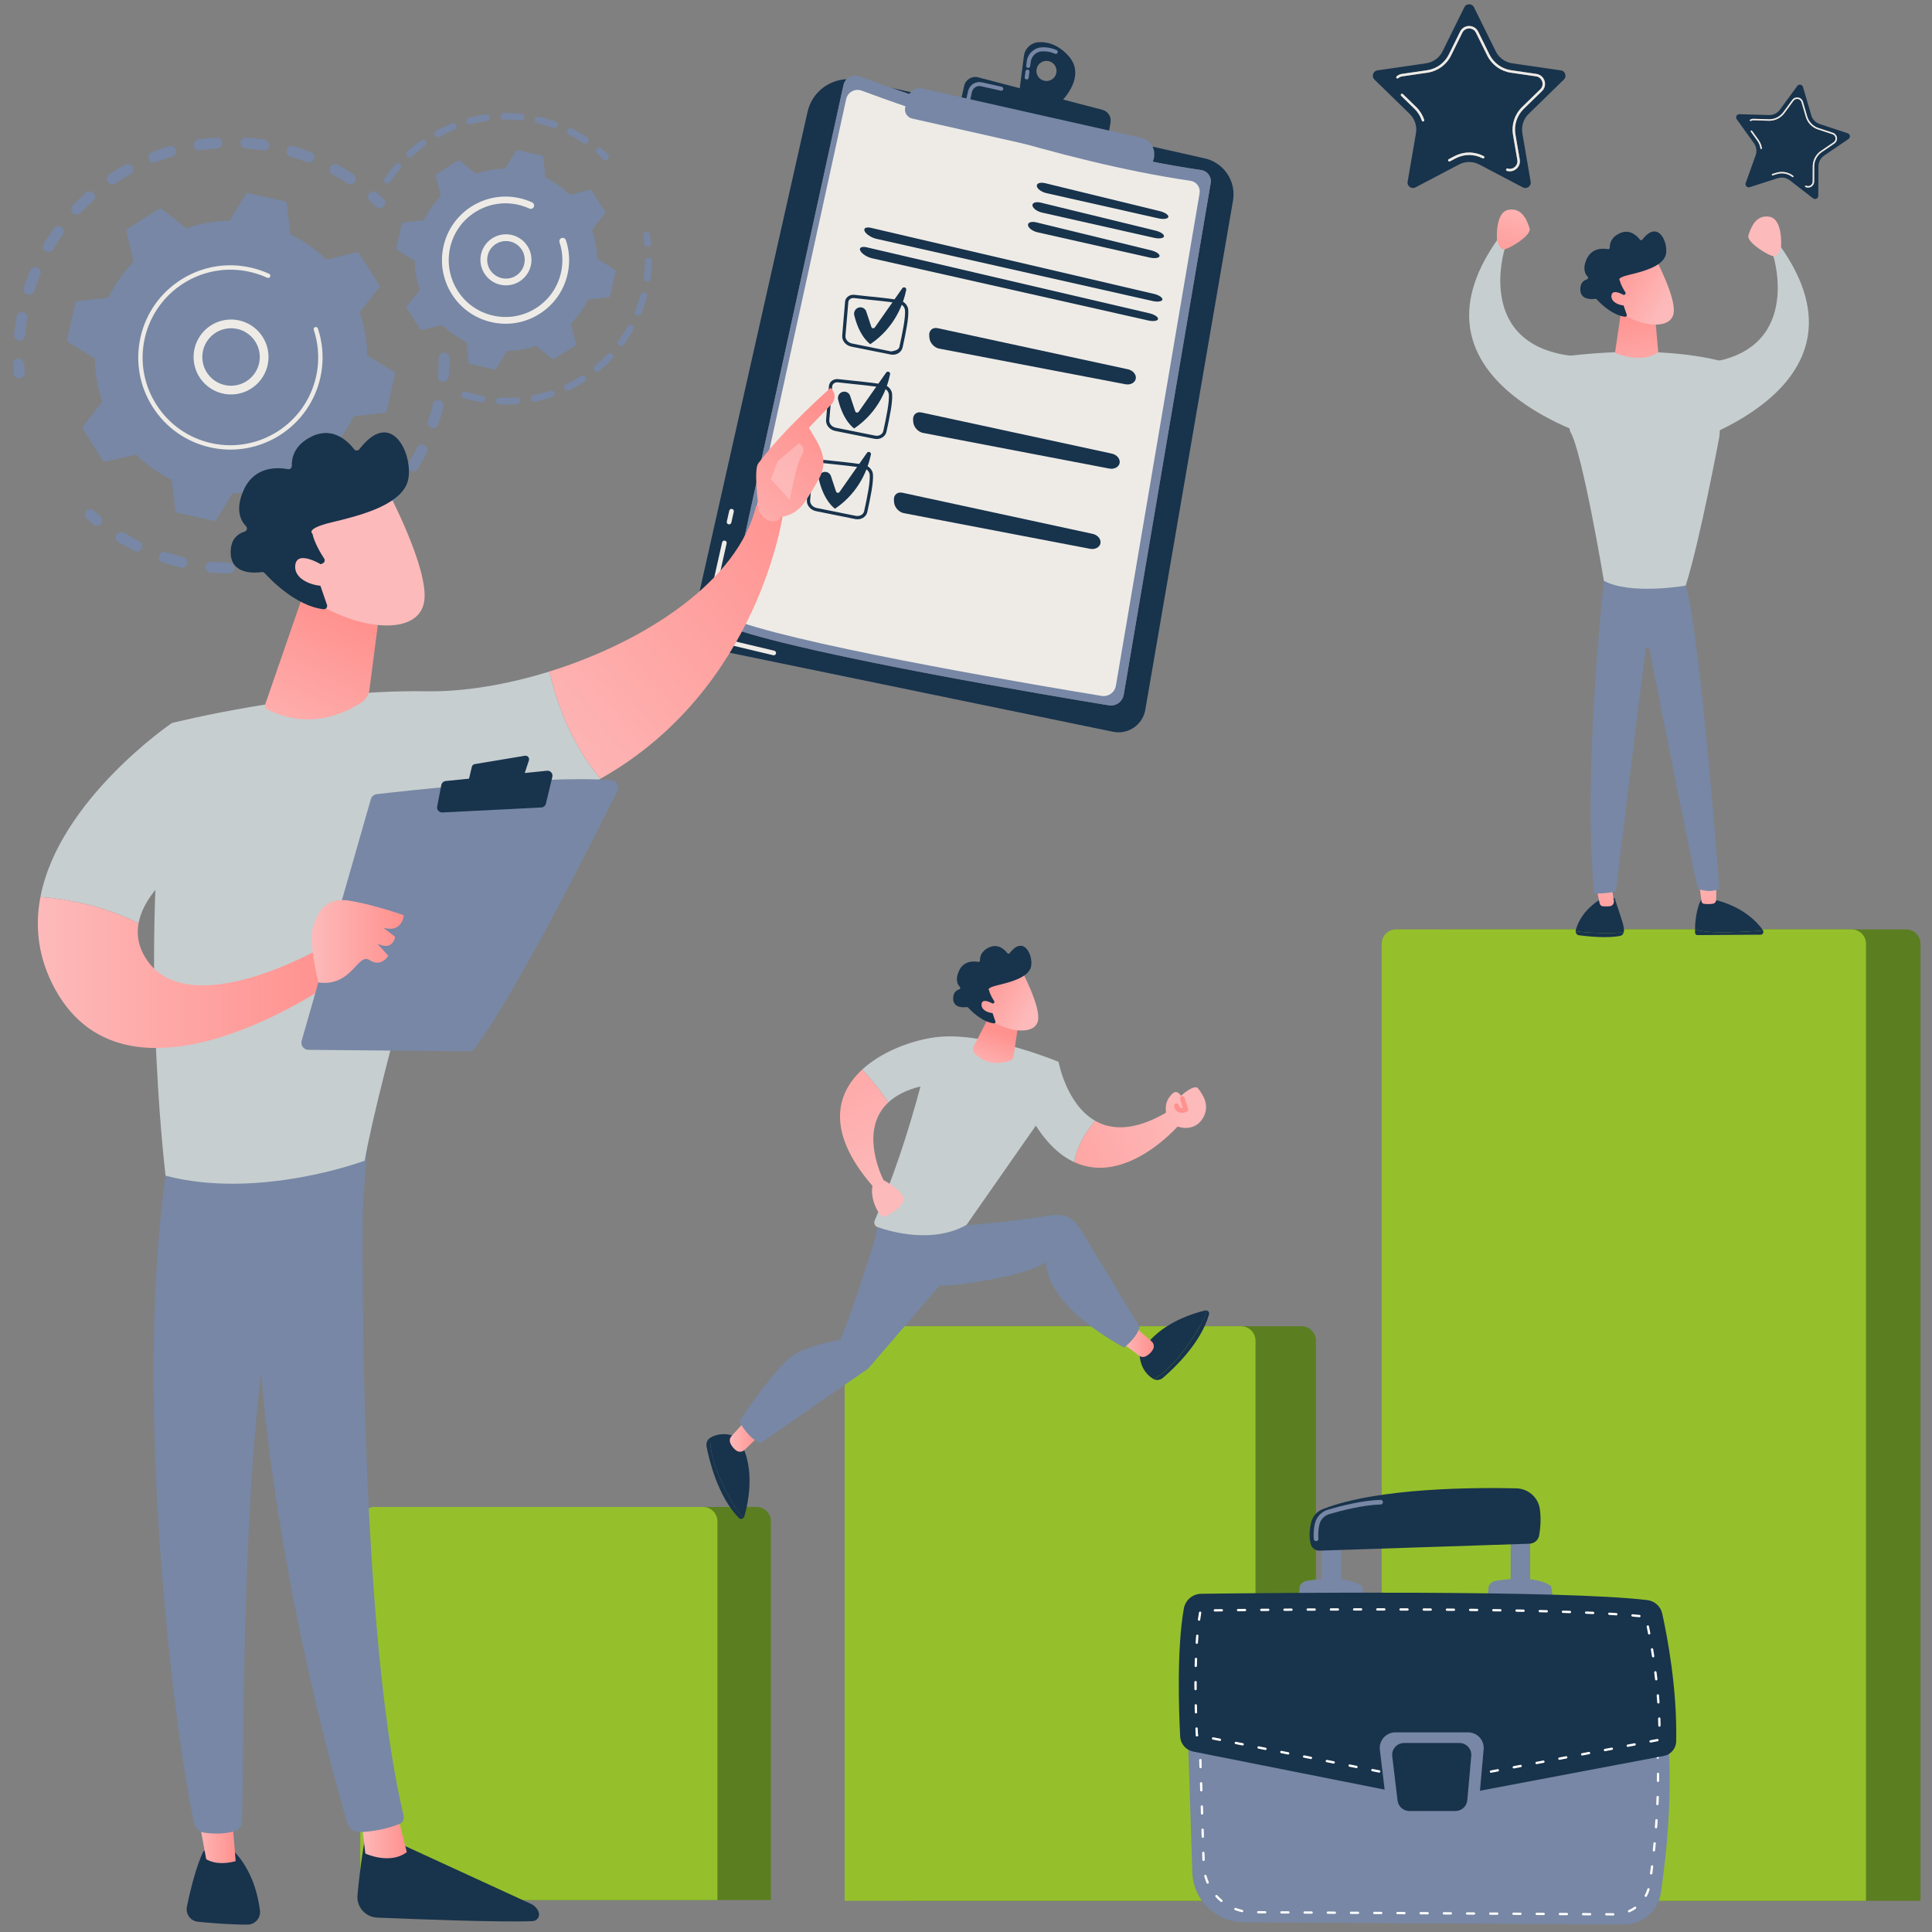 <?xml version="1.0" encoding="UTF-8" standalone="no"?><!DOCTYPE svg PUBLIC "-//W3C//DTD SVG 1.1//EN" "http://www.w3.org/Graphics/SVG/1.1/DTD/svg11.dtd"><svg width="100%" height="100%" viewBox="0 0 1200 1200" version="1.1" xmlns="http://www.w3.org/2000/svg" xmlns:xlink="http://www.w3.org/1999/xlink" xml:space="preserve" xmlns:serif="http://www.serif.com/" style="fill-rule:evenodd;clip-rule:evenodd;stroke-linejoin:round;stroke-miterlimit:2;"><rect x="0" y="0" width="1200" height="1200" fill="#808080" stroke="none"/><g><path d="M142.273,356.279l-0.04,-0c-3.837,-0.047 -7.725,-0.257 -11.554,-0.633l-0.071,-0.008c-1.829,-0.218 -3.156,-1.86 -2.976,-3.702c0.172,-1.752 1.647,-3.064 3.373,-3.064c0.11,-0 0.223,0.008 0.336,0.017c3.637,0.359 7.329,0.56 10.975,0.602c0.123,0.005 0.244,0.009 0.364,0.026c1.701,0.201 3.01,1.658 2.988,3.411c-0.023,1.859 -1.539,3.351 -3.395,3.351Zm18.303,-1.056c-1.688,0 -3.155,-1.244 -3.375,-2.958c-0.238,-1.859 1.075,-3.56 2.935,-3.799c3.619,-0.466 7.261,-1.095 10.826,-1.868c0.244,-0.051 0.487,-0.077 0.726,-0.077c0.133,-0 0.265,0.008 0.395,0.026c1.398,0.166 2.6,1.196 2.915,2.65c0.397,1.833 -0.766,3.637 -2.597,4.034c-3.755,0.817 -7.59,1.479 -11.401,1.966c-0.143,0.018 -0.285,0.026 -0.424,0.026Zm-47.635,-2.586c-0.263,0 -0.531,-0.03 -0.798,-0.094c-3.741,-0.897 -7.487,-1.957 -11.133,-3.163c-1.78,-0.589 -2.746,-2.509 -2.158,-4.287c0.471,-1.427 1.798,-2.329 3.222,-2.329c0.132,-0 0.265,0.008 0.398,0.021c0.223,0.03 0.446,0.077 0.667,0.15c3.465,1.145 7.024,2.154 10.581,3.005c1.823,0.436 2.948,2.265 2.512,4.09c-0.371,1.552 -1.759,2.607 -3.291,2.607Zm76.324,-4.441c-1.382,0 -2.68,-0.85 -3.186,-2.222c-0.647,-1.761 0.254,-3.71 2.013,-4.36c3.426,-1.261 6.84,-2.684 10.145,-4.231c0.465,-0.218 0.954,-0.325 1.436,-0.325c0.134,-0 0.268,0.008 0.401,0.026c1.127,0.132 2.16,0.829 2.676,1.931c0.795,1.697 0.063,3.719 -1.634,4.514c-3.479,1.628 -7.072,3.129 -10.678,4.458c-0.387,0.141 -0.784,0.209 -1.173,0.209Z" style="fill:#7787a5;"/><path d="M85.111,342.602c-0.504,-0 -1.017,-0.112 -1.5,-0.351c-3.452,-1.705 -6.867,-3.578 -10.151,-5.569c-1.603,-0.97 -2.115,-3.06 -1.143,-4.663c0.638,-1.052 1.758,-1.633 2.906,-1.633c0.133,-0 0.266,0.004 0.4,0.021c0.466,0.056 0.928,0.21 1.356,0.47c3.118,1.89 6.361,3.668 9.638,5.288c0.976,0.483 1.617,1.372 1.821,2.359c-0.66,1.257 -1.326,2.539 -1.979,3.8c-0.423,0.183 -0.882,0.278 -1.348,0.278Z" style="fill:#7787a5;fill-rule:nonzero;"/><path d="M86.459,342.324c0.653,-1.261 1.319,-2.543 1.979,-3.8c0.147,0.714 0.067,1.483 -0.281,2.184c-0.371,0.752 -0.984,1.308 -1.698,1.616Zm129.238,-7.373c-1.11,-0 -2.198,-0.543 -2.848,-1.543c-1.021,-1.573 -0.575,-3.676 0.996,-4.697c3.068,-1.992 6.083,-4.138 8.96,-6.378c0.62,-0.478 1.353,-0.713 2.081,-0.713c0.135,-0 0.27,0.008 0.403,0.025c0.87,0.103 1.699,0.539 2.279,1.287c1.151,1.479 0.883,3.611 -0.596,4.761c-3.029,2.355 -6.2,4.612 -9.428,6.711c-0.571,0.372 -1.212,0.547 -1.847,0.547Zm22.85,-18.764c-0.855,0 -1.71,-0.32 -2.368,-0.961c-1.343,-1.308 -1.372,-3.458 -0.064,-4.8c2.543,-2.616 5.009,-5.373 7.322,-8.203c0.671,-0.816 1.645,-1.243 2.628,-1.243c0.133,-0 0.269,0.008 0.402,0.025c0.62,0.073 1.227,0.321 1.748,0.744c1.449,1.188 1.662,3.325 0.475,4.779c-2.437,2.97 -5.031,5.877 -7.711,8.633c-0.667,0.68 -1.547,1.026 -2.432,1.026Zm18.114,-23.379c-0.603,-0 -1.21,-0.159 -1.762,-0.492c-1.602,-0.975 -2.106,-3.065 -1.132,-4.663c1.898,-3.12 3.68,-6.356 5.3,-9.626c0.594,-1.196 1.795,-1.889 3.043,-1.889c0.133,0 0.265,0.009 0.402,0.026c0.372,0.047 0.748,0.154 1.107,0.329c1.676,0.838 2.364,2.872 1.53,4.552c-1.709,3.441 -3.586,6.852 -5.586,10.134c-0.637,1.051 -1.757,1.629 -2.902,1.629Zm12.429,-26.821c-0.355,0 -0.714,-0.055 -1.073,-0.175c-1.778,-0.59 -2.739,-2.513 -2.15,-4.291c1.15,-3.454 2.167,-7.01 3.026,-10.566c0.372,-1.556 1.766,-2.603 3.296,-2.603c0.132,-0 0.265,0.009 0.402,0.026c0.128,0.017 0.26,0.038 0.393,0.072c1.825,0.436 2.945,2.27 2.509,4.091c-0.902,3.744 -1.975,7.488 -3.184,11.121c-0.471,1.423 -1.796,2.325 -3.219,2.325Zm6.168,-28.915c-0.111,0 -0.227,-0.004 -0.342,-0.017l-0.064,-0.004c-1.83,-0.218 -3.159,-1.865 -2.975,-3.708c0.363,-3.643 0.573,-7.336 0.624,-10.978c0.026,-1.857 1.543,-3.346 3.394,-3.346l0.051,-0c0.12,0.001 0.239,0.01 0.355,0.024c1.705,0.203 3.013,1.665 2.987,3.417c-0.051,3.833 -0.273,7.722 -0.658,11.556c-0.175,1.753 -1.65,3.056 -3.372,3.056Z" style="fill:#7787a5;"/><path d="M60.167,326.543c-0.755,0 -1.515,-0.252 -2.145,-0.769c-1.434,-1.171 -2.859,-2.385 -4.236,-3.607c-1.401,-1.244 -1.529,-3.39 -0.285,-4.792c0.671,-0.756 1.603,-1.141 2.54,-1.141c0.134,0 0.269,0.009 0.403,0.026c0.663,0.077 1.311,0.355 1.849,0.833c1.308,1.159 2.663,2.313 4.025,3.428c1.451,1.188 1.666,3.325 0.48,4.779c-0.671,0.82 -1.647,1.243 -2.631,1.243Z" style="fill:#7787a5;fill-rule:nonzero;"/><path d="M11.964,234.978c-1.755,-0 -3.233,-1.345 -3.378,-3.118c-0.151,-1.847 -0.265,-3.718 -0.34,-5.558c-0.075,-1.873 1.382,-3.453 3.254,-3.529c0.045,-0.002 0.09,-0.003 0.134,-0.003c0.138,0 0.275,0.009 0.409,0.025c1.626,0.193 2.917,1.543 2.986,3.233c0.07,1.748 0.179,3.524 0.322,5.278c0.153,1.869 -1.237,3.507 -3.105,3.66c-0.095,0.008 -0.189,0.012 -0.282,0.012Z" style="fill:#7787a5;fill-rule:nonzero;"/><path d="M12.151,211.53c-0.11,-0 -0.221,-0.006 -0.333,-0.017c-1.893,-0.146 -3.231,-1.84 -3.05,-3.705c0.096,-0.997 0.203,-1.993 0.322,-2.992c0.329,-2.758 0.747,-5.545 1.244,-8.283c0.297,-1.64 1.726,-2.789 3.335,-2.789c0.133,-0 0.266,0.008 0.402,0.024c0.069,0.008 0.138,0.019 0.208,0.031c1.844,0.334 3.068,2.101 2.733,3.945c-0.472,2.603 -0.869,5.252 -1.182,7.874c-0.112,0.949 -0.214,1.899 -0.306,2.845c-0.171,1.754 -1.648,3.067 -3.373,3.067Zm5.924,-28.481c-0.348,-0 -0.7,-0.054 -1.048,-0.167c-1.782,-0.58 -2.757,-2.495 -2.177,-4.278c1.17,-3.599 2.507,-7.188 3.975,-10.667c0.546,-1.297 1.805,-2.078 3.129,-2.078c0.133,-0 0.265,0.008 0.398,0.023c0.309,0.038 0.617,0.118 0.918,0.245c1.727,0.727 2.538,2.719 1.809,4.445c-1.392,3.306 -2.663,6.714 -3.774,10.132c-0.467,1.435 -1.801,2.345 -3.23,2.345Zm12.007,-26.509c-0.59,0 -1.187,-0.153 -1.729,-0.476c-1.612,-0.958 -2.141,-3.041 -1.183,-4.652c1.932,-3.249 4.029,-6.458 6.232,-9.536c0.663,-0.926 1.705,-1.419 2.763,-1.419c0.134,0 0.268,0.008 0.402,0.024c0.549,0.065 1.089,0.266 1.57,0.61c1.525,1.091 1.876,3.21 0.785,4.735c-2.092,2.924 -4.083,5.97 -5.918,9.055c-0.635,1.067 -1.764,1.659 -2.922,1.659Zm17.554,-23.21c-0.837,-0 -1.676,-0.309 -2.332,-0.931c-1.361,-1.288 -1.42,-3.436 -0.132,-4.798c2.597,-2.741 5.344,-5.411 8.167,-7.934c0.647,-0.578 1.455,-0.863 2.261,-0.863c0.135,0 0.269,0.008 0.403,0.024c0.793,0.094 1.555,0.466 2.129,1.109c1.249,1.397 1.128,3.543 -0.27,4.792c-2.683,2.397 -5.294,4.933 -7.76,7.539c-0.668,0.705 -1.566,1.062 -2.466,1.062Zm22.202,-18.81c-1.09,-0 -2.161,-0.525 -2.817,-1.498c-1.048,-1.555 -0.637,-3.664 0.917,-4.712c3.132,-2.112 6.394,-4.119 9.696,-5.965c0.524,-0.293 1.093,-0.432 1.653,-0.432c0.135,0 0.269,0.008 0.402,0.024c1.042,0.124 2.012,0.728 2.563,1.714c0.915,1.636 0.331,3.704 -1.306,4.618c-3.137,1.755 -6.237,3.663 -9.214,5.669c-0.581,0.393 -1.242,0.582 -1.894,0.582Zm147.796,-0.019c-0.653,-0 -1.314,-0.189 -1.897,-0.583c-2.975,-2.008 -6.075,-3.915 -9.212,-5.666c-1.637,-0.913 -2.223,-2.981 -1.309,-4.618c0.621,-1.113 1.777,-1.741 2.967,-1.741c0.133,0 0.266,0.009 0.399,0.024c0.428,0.051 0.852,0.185 1.252,0.408c3.303,1.845 6.568,3.853 9.701,5.969c1.554,1.048 1.963,3.157 0.914,4.71c-0.655,0.972 -1.725,1.497 -2.815,1.497Zm-122.047,-13.504c-1.356,-0 -2.636,-0.818 -3.161,-2.157c-0.683,-1.745 0.177,-3.713 1.921,-4.398c3.526,-1.382 7.147,-2.629 10.764,-3.706c0.323,-0.096 0.65,-0.143 0.971,-0.143c0.133,0 0.266,0.009 0.398,0.024c1.303,0.155 2.454,1.064 2.853,2.402c0.535,1.797 -0.488,3.687 -2.285,4.222c-3.434,1.023 -6.874,2.208 -10.223,3.521c-0.407,0.159 -0.826,0.235 -1.238,0.235Zm96.277,-0c-0.411,-0 -0.827,-0.076 -1.232,-0.235c-3.343,-1.303 -6.788,-2.481 -10.238,-3.503c-1.797,-0.532 -2.823,-2.42 -2.291,-4.217c0.437,-1.476 1.788,-2.431 3.253,-2.431c0.132,-0 0.265,0.007 0.398,0.023c0.189,0.023 0.378,0.062 0.567,0.118c3.631,1.074 7.257,2.315 10.777,3.687c1.745,0.68 2.609,2.648 1.929,4.393c-0.523,1.342 -1.807,2.165 -3.163,2.165Zm-28.101,-7.531c-0.172,0 -0.346,-0.013 -0.522,-0.041c-3.591,-0.55 -7.195,-0.953 -10.755,-1.201c-1.871,-0.133 -3.281,-1.751 -3.151,-3.621c0.125,-1.79 1.615,-3.159 3.382,-3.159c0.079,-0 0.159,0.002 0.239,0.009c2.202,0.152 4.441,0.364 6.654,0.627c1.55,0.185 3.104,0.397 4.66,0.635c1.853,0.284 3.124,2.017 2.84,3.869c-0.257,1.677 -1.708,2.882 -3.347,2.882Zm-40.107,-0.032c-1.649,-0 -3.096,-1.2 -3.354,-2.879c-0.284,-1.854 0.988,-3.586 2.841,-3.871c3.743,-0.574 7.552,-0.993 11.319,-1.249c0.076,-0.005 0.151,-0.007 0.227,-0.007c0.137,-0 0.274,0.008 0.407,0.024c1.589,0.189 2.869,1.485 2.982,3.139c0.126,1.872 -1.288,3.49 -3.158,3.617c-3.578,0.242 -7.193,0.64 -10.748,1.186c-0.173,0.027 -0.346,0.04 -0.516,0.04Z" style="fill:#7787a5;fill-rule:nonzero;"/><path d="M235.884,129.356c-0.853,-0 -1.707,-0.32 -2.367,-0.963c-1.264,-1.231 -2.563,-2.445 -3.862,-3.611c-1.395,-1.25 -1.512,-3.396 -0.26,-4.792c0.67,-0.747 1.597,-1.127 2.527,-1.127c0.135,-0 0.269,0.007 0.403,0.023c0.671,0.08 1.322,0.359 1.863,0.843c1.367,1.227 2.735,2.506 4.064,3.802c1.342,1.308 1.372,3.457 0.064,4.799c-0.667,0.683 -1.547,1.026 -2.432,1.026Z" style="fill:#7787a5;fill-rule:nonzero;"/><path d="M223.124,157.436c-0.362,-0.571 -1.048,-0.849 -1.706,-0.693l-18.781,4.475c-6.443,-6.307 -13.938,-11.632 -22.295,-15.664l-2.168,-19.172c-0.076,-0.673 -0.571,-1.223 -1.231,-1.37l-22.603,-5.041c-0.661,-0.147 -1.342,0.141 -1.696,0.717l-10.11,16.434c-9.278,0.099 -18.325,1.735 -26.838,4.707l-15.099,-12.031c-0.529,-0.422 -1.268,-0.461 -1.84,-0.098l-19.547,12.418c-0.571,0.363 -0.849,1.048 -0.692,1.706l4.475,18.781c-6.307,6.443 -11.632,13.938 -15.664,22.295l-19.172,2.169c-0.673,0.076 -1.223,0.57 -1.37,1.231l-5.041,22.603c-0.147,0.66 0.141,1.341 0.717,1.696l16.434,10.109c0.099,9.278 1.735,18.327 4.707,26.836l-12.032,15.101c-0.421,0.53 -0.46,1.269 -0.098,1.838l12.418,19.55c0.364,0.568 1.049,0.846 1.707,0.692l18.781,-4.475c6.442,6.305 13.938,11.63 22.295,15.665l2.168,19.17c0.076,0.675 0.57,1.222 1.231,1.372l22.603,5.039c0.661,0.15 1.342,-0.141 1.696,-0.718l10.11,-16.434c9.278,-0.099 18.325,-1.731 26.838,-4.706l15.1,12.032c0.529,0.423 1.268,0.461 1.839,0.098l19.546,-12.416c0.572,-0.364 0.85,-1.052 0.693,-1.71l-4.475,-18.781c6.308,-6.441 11.633,-13.938 15.664,-22.294l19.171,-2.167c0.675,-0.077 1.222,-0.573 1.372,-1.231l5.039,-22.604c0.15,-0.66 -0.141,-1.341 -0.718,-1.696l-16.432,-10.109c-0.099,-9.278 -1.735,-18.326 -4.707,-26.838l12.031,-15.1c0.423,-0.53 0.462,-1.268 0.098,-1.839l-12.418,-19.547Z" style="fill:#7787a5;fill-rule:nonzero;"/><path d="M141.361,239.453c0.87,0.107 1.752,0.145 2.644,0.12c9.838,-0.274 17.618,-8.499 17.345,-18.336c-0.275,-9.837 -8.498,-17.621 -18.339,-17.344c-9.837,0.273 -17.617,8.501 -17.343,18.337c0.133,4.766 2.113,9.195 5.577,12.471c2.815,2.662 6.337,4.303 10.116,4.752Zm4.914,-40.834c11.268,1.341 20.177,10.793 20.502,22.466c0.358,12.831 -9.79,23.561 -22.621,23.916c-6.216,0.175 -12.126,-2.082 -16.642,-6.356c-4.518,-4.27 -7.102,-10.047 -7.275,-16.262c-0.356,-12.832 9.791,-23.56 22.621,-23.918c1.157,-0.032 2.298,0.021 3.415,0.154Z" style="fill:#eeebe6;fill-rule:nonzero;"/><path d="M149.776,165.177c1.936,0.231 3.871,0.56 5.799,0.989c0.607,0.135 1.212,0.281 1.814,0.435c2.97,0.764 5.875,1.762 8.669,2.98l0.114,0.05c0.108,0.047 0.216,0.095 0.323,0.144c0.21,0.093 0.419,0.188 0.627,0.284c0.548,0.252 0.848,0.823 0.781,1.392c-0.016,0.138 -0.055,0.276 -0.116,0.409c-0.313,0.682 -1.12,0.976 -1.801,0.664c-3.504,-1.614 -7.205,-2.861 -11.002,-3.707c-18.856,-4.208 -37.65,1.95 -50.412,14.674c-7.1,7.076 -12.332,16.185 -14.671,26.673c-0.41,1.839 -0.724,3.685 -0.944,5.531c-1.477,12.423 1.339,24.869 8.139,35.572c7.809,12.292 19.938,20.811 34.152,23.978c29.356,6.544 58.539,-12.006 65.083,-41.346c0.403,-1.809 0.713,-3.632 0.931,-5.46c0.942,-7.925 0.139,-15.967 -2.379,-23.547c-0.065,-0.196 -0.083,-0.396 -0.059,-0.587c0.06,-0.506 0.404,-0.958 0.92,-1.128c0.713,-0.235 1.48,0.146 1.716,0.86c2.643,7.959 3.487,16.402 2.498,24.721c-0.228,1.919 -0.554,3.833 -0.977,5.732c-6.87,30.805 -37.529,50.274 -68.324,43.405c-14.923,-3.325 -27.655,-12.267 -35.853,-25.171c-7.138,-11.236 -10.094,-24.303 -8.544,-37.345c0.231,-1.938 0.561,-3.876 0.991,-5.806c3.328,-14.922 12.268,-27.656 25.172,-35.854c11.237,-7.139 24.31,-10.095 37.353,-8.542Z" style="fill:#eeebe6;fill-rule:nonzero;"/><path d="M402.341,153.286c-1.055,0 -1.961,-0.8 -2.077,-1.873c-0.179,-1.687 -0.414,-3.391 -0.697,-5.066c-0.196,-1.14 0.578,-2.221 1.719,-2.415c0.115,-0.02 0.23,-0.029 0.342,-0.029c0.085,0 0.171,0.005 0.252,0.015c0.902,0.107 1.662,0.794 1.821,1.734c0.295,1.755 0.542,3.542 0.73,5.314c0.124,1.15 -0.705,2.183 -1.859,2.307c-0.077,0.009 -0.154,0.013 -0.231,0.013Z" style="fill:#7787a5;"/><path d="M314.465,251.254c-1.475,0 -2.95,-0.038 -4.416,-0.107c-1.158,-0.077 -2.051,-1.043 -1.991,-2.201c0.051,-1.12 0.978,-1.992 2.09,-1.992l0.102,0c1.407,0.073 2.821,0.107 4.232,0.107c2.145,0 4.291,-0.081 6.411,-0.239c0.051,-0.004 0.103,-0.009 0.158,-0.009c0.081,0 0.167,0.009 0.248,0.017c0.975,0.116 1.765,0.911 1.842,1.924c0.086,1.154 -0.782,2.162 -1.936,2.248c-2.231,0.167 -4.484,0.252 -6.74,0.252Zm-15.118,-1.303c-0.128,-0 -0.257,-0.013 -0.389,-0.039c-0.483,-0.085 -0.966,-0.171 -1.445,-0.265c-3.18,-0.603 -6.351,-1.381 -9.416,-2.312c-1.111,-0.338 -1.735,-1.505 -1.397,-2.612c0.273,-0.906 1.102,-1.491 2.004,-1.491c0.081,-0 0.163,0.004 0.244,0.017c0.124,0.012 0.244,0.038 0.363,0.072c2.924,0.889 5.95,1.629 8.993,2.206c0.457,0.089 0.91,0.175 1.363,0.252c1.142,0.197 1.907,1.278 1.714,2.419c-0.175,1.013 -1.051,1.753 -2.034,1.753Zm32.501,-0.432c-0.979,-0 -1.855,-0.684 -2.056,-1.684c-0.227,-1.133 0.508,-2.24 1.641,-2.466c3.466,-0.697 6.92,-1.62 10.275,-2.74c0.218,-0.077 0.445,-0.111 0.663,-0.111c0.085,-0 0.166,0.004 0.248,0.017c0.782,0.09 1.478,0.62 1.743,1.415c0.368,1.098 -0.226,2.286 -1.325,2.654c-3.517,1.175 -7.142,2.145 -10.775,2.876c-0.137,0.026 -0.278,0.039 -0.414,0.039Zm20.627,-6.894c-0.782,-0 -1.53,-0.441 -1.889,-1.193c-0.5,-1.043 -0.06,-2.295 0.983,-2.795c3.192,-1.526 6.321,-3.264 9.304,-5.17c0.351,-0.223 0.74,-0.329 1.129,-0.329c0.081,-0 0.162,0.004 0.248,0.014c0.598,0.072 1.167,0.403 1.517,0.955c0.624,0.975 0.338,2.269 -0.637,2.893c-3.128,1.996 -6.407,3.821 -9.749,5.419c-0.295,0.141 -0.603,0.206 -0.906,0.206Zm18.34,-11.718c-0.602,-0 -1.205,-0.26 -1.62,-0.76c-0.735,-0.892 -0.611,-2.213 0.282,-2.952c2.723,-2.249 5.339,-4.698 7.771,-7.274c0.41,-0.437 0.966,-0.657 1.521,-0.657c0.086,-0 0.167,0.005 0.253,0.015c0.431,0.051 0.846,0.236 1.188,0.556c0.842,0.794 0.88,2.123 0.085,2.964c-2.551,2.702 -5.291,5.269 -8.146,7.629c-0.394,0.322 -0.864,0.479 -1.334,0.479Zm14.938,-15.826c-0.431,0 -0.863,-0.132 -1.239,-0.407c-0.932,-0.685 -1.137,-1.997 -0.449,-2.93c2.094,-2.855 4.031,-5.868 5.753,-8.957c0.385,-0.687 1.099,-1.074 1.834,-1.074c0.081,0 0.162,0.005 0.243,0.015c0.265,0.031 0.53,0.114 0.774,0.251c1.013,0.563 1.372,1.841 0.808,2.852c-1.808,3.238 -3.834,6.4 -6.035,9.393c-0.411,0.561 -1.043,0.857 -1.689,0.857Zm10.605,-19.014c-0.261,-0 -0.526,-0.049 -0.783,-0.152c-1.072,-0.435 -1.59,-1.656 -1.158,-2.729c1.325,-3.276 2.462,-6.672 3.377,-10.094c0.248,-0.936 1.094,-1.555 2.021,-1.555c0.082,0 0.163,0.005 0.248,0.015c0.099,0.011 0.197,0.03 0.295,0.055c1.12,0.301 1.783,1.45 1.483,2.569c-0.957,3.588 -2.15,7.149 -3.539,10.581c-0.329,0.817 -1.115,1.31 -1.944,1.31Zm5.552,-21.031c-0.073,0 -0.141,-0.003 -0.214,-0.01c-1.145,-0.161 -1.945,-1.221 -1.782,-2.367c0.085,-0.614 0.166,-1.227 0.239,-1.84c0.342,-2.9 0.543,-5.853 0.594,-8.775c0.017,-1.146 0.953,-2.061 2.094,-2.061l0.035,-0c0.072,0.002 0.145,0.007 0.218,0.015c1.051,0.125 1.863,1.032 1.842,2.116c-0.051,3.064 -0.261,6.16 -0.62,9.201c-0.077,0.641 -0.162,1.282 -0.252,1.925c-0.15,1.073 -1.137,1.796 -2.154,1.796Z" style="fill:#7787a5;"/><path d="M240.577,114.051c-0.397,-0 -0.799,-0.112 -1.154,-0.347c-0.966,-0.639 -1.231,-1.938 -0.59,-2.905c2.005,-3.04 4.227,-5.993 6.6,-8.776c0.414,-0.486 1.004,-0.735 1.598,-0.735c0.081,-0 0.167,0.005 0.248,0.014c0.398,0.048 0.782,0.207 1.111,0.487c0.881,0.75 0.988,2.074 0.235,2.955c-2.265,2.652 -4.381,5.468 -6.295,8.367c-0.406,0.609 -1.073,0.94 -1.753,0.94Zm13.891,-16.301c-0.564,-0 -1.128,-0.228 -1.543,-0.678c-0.782,-0.852 -0.726,-2.177 0.124,-2.96c2.68,-2.466 5.544,-4.799 8.514,-6.932c0.368,-0.266 0.795,-0.394 1.223,-0.394c0.081,-0 0.162,0.005 0.248,0.015c0.564,0.067 1.098,0.361 1.453,0.857c0.675,0.94 0.461,2.251 -0.479,2.926c-2.829,2.036 -5.565,4.261 -8.121,6.612c-0.402,0.371 -0.91,0.554 -1.419,0.554Z" style="fill:#7787a5;fill-rule:nonzero;"/><path d="M363.609,89.285c-0.402,0 -0.808,-0.114 -1.167,-0.353c-2.889,-1.938 -5.928,-3.716 -9.035,-5.288c-1.035,-0.523 -1.449,-1.784 -0.928,-2.817c0.372,-0.729 1.107,-1.149 1.872,-1.149c0.086,-0 0.167,0.004 0.248,0.014c0.235,0.028 0.474,0.098 0.697,0.211c3.261,1.648 6.449,3.514 9.48,5.547c0.966,0.644 1.222,1.946 0.577,2.908c-0.406,0.602 -1.069,0.927 -1.744,0.927Z" style="fill:#7787a5;"/><path d="M271.856,85.263c-0.74,-0 -1.458,-0.394 -1.838,-1.088c-0.556,-1.015 -0.188,-2.29 0.829,-2.848c3.197,-1.757 6.535,-3.336 9.92,-4.695c0.252,-0.101 0.517,-0.149 0.774,-0.149c0.085,-0 0.171,0.005 0.252,0.015c0.735,0.087 1.402,0.564 1.697,1.3c0.431,1.076 -0.09,2.296 -1.163,2.727c-3.231,1.294 -6.411,2.799 -9.463,4.477c-0.32,0.177 -0.667,0.261 -1.008,0.261Zm61.894,-8.711c-0.005,-0.001 -0.009,-0.002 -0.009,-0.003c-1.128,-0.257 -1.834,-1.383 -1.573,-2.51c0.222,-0.973 1.086,-1.629 2.039,-1.629c0.081,-0 0.162,0.005 0.248,0.015c0.073,0.009 0.15,0.022 0.222,0.039c1.466,0.336 2.928,0.71 4.381,1.12c-1.778,0.981 -3.552,1.972 -5.308,2.968Z" style="fill:#7787a5;fill-rule:nonzero;"/><path d="M344.495,79.623c-0.235,-0 -0.47,-0.04 -0.705,-0.123c-3.27,-1.178 -6.651,-2.17 -10.04,-2.948c1.756,-0.996 3.53,-1.987 5.308,-2.968c2.077,0.585 4.133,1.244 6.155,1.97c1.086,0.394 1.654,1.593 1.261,2.682c-0.308,0.858 -1.12,1.387 -1.979,1.387Z" style="fill:#7787a5;"/><path d="M291.713,77.294c-0.927,0 -1.773,-0.617 -2.026,-1.558c-0.295,-1.117 0.372,-2.267 1.488,-2.564c3.522,-0.936 7.142,-1.666 10.762,-2.171c0.098,-0.014 0.197,-0.02 0.291,-0.02c0.085,-0 0.166,0.005 0.248,0.014c0.923,0.11 1.692,0.828 1.825,1.793c0.162,1.144 -0.637,2.204 -1.783,2.364c-3.457,0.484 -6.907,1.18 -10.266,2.073c-0.18,0.047 -0.359,0.069 -0.539,0.069Zm31.92,-2.459c-0.077,-0 -0.15,-0.004 -0.227,-0.012c-3.022,-0.32 -6.086,-0.482 -9.121,-0.482c-0.444,-0 -0.889,0.003 -1.333,0.01l-0.013,0c-1.146,0 -2.099,-0.909 -2.116,-2.063c-0.017,-1.159 0.906,-2.11 2.064,-2.13c0.454,-0.007 0.911,-0.01 1.364,-0.01c3.197,-0 6.415,0.168 9.595,0.505l0.03,0.004c1.137,0.135 1.958,1.16 1.838,2.303c-0.115,1.074 -1.026,1.875 -2.081,1.875Z" style="fill:#7787a5;fill-rule:nonzero;"/><path d="M376.072,99.392c-0.525,0 -1.055,-0.197 -1.461,-0.593c-1.206,-1.174 -2.475,-2.337 -3.766,-3.458c-0.876,-0.757 -0.97,-2.082 -0.214,-2.957c0.415,-0.478 0.996,-0.724 1.586,-0.724c0.081,0 0.167,0.005 0.248,0.015c0.402,0.048 0.795,0.212 1.124,0.497c1.355,1.173 2.684,2.393 3.945,3.624c0.829,0.807 0.846,2.135 0.039,2.965c-0.411,0.42 -0.958,0.631 -1.501,0.631Z" style="fill:#7787a5;"/><path d="M367.533,118.36c-0.24,-0.382 -0.701,-0.569 -1.142,-0.464l-12.566,2.995c-4.312,-4.221 -9.326,-7.784 -14.921,-10.482l-1.449,-12.829c-0.051,-0.45 -0.38,-0.818 -0.825,-0.917l-15.122,-3.373c-0.444,-0.098 -0.901,0.094 -1.136,0.48l-6.766,10.997c-6.207,0.066 -12.263,1.16 -17.956,3.149l-10.104,-8.051c-0.355,-0.282 -0.851,-0.308 -1.231,-0.065l-13.084,8.31c-0.38,0.243 -0.568,0.701 -0.461,1.142l2.996,12.567c-4.223,4.311 -7.787,9.326 -10.484,14.919l-12.827,1.45c-0.453,0.052 -0.821,0.382 -0.919,0.824l-3.372,15.125c-0.099,0.442 0.094,0.898 0.478,1.135l10.998,6.765c0.068,6.209 1.162,12.262 3.15,17.959l-8.053,10.104c-0.282,0.354 -0.308,0.848 -0.064,1.23l8.309,13.08c0.244,0.383 0.701,0.569 1.141,0.464l12.571,-2.995c4.308,4.221 9.326,7.784 14.916,10.482l1.454,12.829c0.051,0.45 0.38,0.818 0.82,0.917l15.126,3.373c0.441,0.099 0.898,-0.094 1.137,-0.48l6.762,-10.997c6.211,-0.066 12.263,-1.16 17.96,-3.149l10.104,8.05c0.355,0.282 0.851,0.309 1.231,0.066l13.079,-8.31c0.385,-0.242 0.569,-0.701 0.466,-1.142l-2.996,-12.567c4.218,-4.311 7.783,-9.327 10.48,-14.919l12.831,-1.451c0.449,-0.05 0.817,-0.381 0.915,-0.824l3.372,-15.124c0.103,-0.442 -0.09,-0.898 -0.479,-1.135l-10.997,-6.765c-0.064,-6.208 -1.158,-12.263 -3.146,-17.958l8.048,-10.105c0.283,-0.354 0.308,-0.848 0.065,-1.231l-8.309,-13.079Z" style="fill:#7787a5;fill-rule:nonzero;"/><path d="M312.875,172.967c0.56,0.067 1.128,0.093 1.709,0.078c6.429,-0.181 11.511,-5.556 11.335,-11.985c-0.089,-3.113 -1.38,-6.009 -3.645,-8.148c-2.266,-2.141 -5.228,-3.269 -8.339,-3.186c-3.116,0.086 -6.01,1.381 -8.151,3.643c-2.142,2.265 -3.27,5.226 -3.184,8.342c0.162,5.847 4.628,10.584 10.275,11.256Zm3.291,-27.325c3.359,0.399 6.488,1.858 8.988,4.223c3.078,2.911 4.839,6.845 4.954,11.079c0.244,8.738 -6.668,16.046 -15.408,16.292c-8.749,0.228 -16.05,-6.671 -16.293,-15.41c-0.116,-4.234 1.423,-8.26 4.329,-11.337c2.911,-3.077 6.848,-4.837 11.083,-4.954c0.791,-0.021 1.577,0.015 2.347,0.107Z" style="fill:#eeebe6;fill-rule:nonzero;"/><path d="M318.632,122.368c1.316,0.156 2.637,0.381 3.958,0.674c2.624,0.585 5.193,1.437 7.638,2.536c0.111,0.05 0.218,0.1 0.329,0.151c0.846,0.389 1.308,1.27 1.205,2.149c-0.025,0.214 -0.085,0.427 -0.179,0.632c-0.483,1.052 -1.731,1.505 -2.783,1.026c-2.269,-1.048 -4.667,-1.855 -7.121,-2.401c-0.132,-0.03 -0.269,-0.058 -0.401,-0.087c-5.817,-1.238 -11.72,-0.98 -17.277,0.667c-3.013,0.895 -5.924,2.202 -8.663,3.907l-0.064,0.041c-0.069,0.044 -0.137,0.085 -0.205,0.129c-7.959,5.056 -13.473,12.908 -15.524,22.109c-0.265,1.191 -0.466,2.385 -0.611,3.581c-0.954,8.041 0.867,16.101 5.27,23.03c5.056,7.957 12.908,13.469 22.11,15.52c9.194,2.048 18.652,0.398 26.611,-4.655c7.954,-5.057 13.468,-12.909 15.519,-22.11c0.265,-1.171 0.462,-2.351 0.603,-3.534c0.611,-5.131 0.094,-10.337 -1.539,-15.244c-0.098,-0.302 -0.128,-0.61 -0.09,-0.907c0.09,-0.78 0.624,-1.478 1.419,-1.742c1.099,-0.362 2.287,0.228 2.65,1.33c1.825,5.49 2.407,11.315 1.727,17.054c-0.158,1.325 -0.385,2.645 -0.675,3.954c-2.295,10.297 -8.463,19.081 -17.37,24.738c-8.903,5.654 -19.469,7.513 -29.77,5.209c-10.292,-2.295 -19.08,-8.462 -24.734,-17.366c-4.924,-7.751 -6.963,-16.768 -5.895,-25.765c0.159,-1.335 0.385,-2.673 0.684,-4.004c4.445,-19.932 23.32,-32.986 43.178,-30.622Z" style="fill:#eeebe6;fill-rule:nonzero;"/><path d="M947.413,116.785c-0.526,0 -1.052,-0.135 -1.565,-0.404l-27.008,-14.201c-1.945,-1.021 -4.129,-1.561 -6.326,-1.561c-2.193,-0 -4.381,0.54 -6.326,1.561l-27.008,14.201c-0.513,0.269 -1.039,0.404 -1.565,0.404c-0.97,0 -1.94,-0.463 -2.594,-1.24c-0.445,-0.527 -0.927,-1.423 -0.709,-2.7l5.158,-30.078c0.483,-2.81 0.065,-5.656 -1.132,-8.158c-0.68,-1.425 -1.616,-2.739 -2.778,-3.872l-21.85,-21.301c-1.351,-1.313 -1.043,-2.842 -0.85,-3.438c0.192,-0.597 0.846,-2.013 2.709,-2.283l30.197,-4.389c4.428,-0.643 8.254,-3.422 10.233,-7.434l13.506,-27.366c0.833,-1.688 2.381,-1.87 3.009,-1.87c0.628,-0 2.176,0.182 3.009,1.87l13.506,27.366c1.979,4.012 5.805,6.791 10.233,7.434l30.201,4.389c1.859,0.27 2.513,1.686 2.705,2.283c0.193,0.596 0.501,2.125 -0.85,3.438l-21.85,21.301c-3.205,3.124 -4.667,7.62 -3.91,12.03l5.158,30.078c0.218,1.277 -0.265,2.173 -0.709,2.7c-0.325,0.387 -0.731,0.696 -1.171,0.909c-0.449,0.214 -0.936,0.331 -1.423,0.331Zm-11.207,-12.136c-0.329,-0 -0.633,0.213 -0.735,0.543c-0.124,0.405 0.106,0.835 0.508,0.959c0.594,0.181 1.201,0.27 1.804,0.27c1.496,0 2.962,-0.547 4.137,-1.584c1.637,-1.442 2.394,-3.59 2.026,-5.748l-2.675,-15.587c-0.996,-5.821 0.931,-11.757 5.158,-15.88l11.327,-11.039c1.718,-1.675 2.325,-4.133 1.581,-6.417c-0.739,-2.283 -2.675,-3.915 -5.052,-4.26l-15.647,-2.275c-5.847,-0.848 -10.895,-4.517 -13.511,-9.814l-6.997,-14.181c-1.064,-2.153 -3.214,-3.49 -5.616,-3.49c-2.402,0 -4.552,1.337 -5.612,3.49l-7.001,14.181c-2.616,5.297 -7.664,8.966 -13.506,9.814l-15.652,2.275c-1.231,0.179 -2.36,0.699 -3.262,1.505c-0.316,0.282 -0.346,0.767 -0.064,1.083c0.154,0.17 0.364,0.257 0.573,0.257c0.184,0 0.368,-0.064 0.513,-0.195c0.675,-0.604 1.53,-0.995 2.462,-1.131l15.648,-2.274c6.347,-0.921 11.826,-4.905 14.664,-10.654l7.001,-14.182c0.812,-1.648 2.398,-2.633 4.236,-2.633c1.838,-0 3.424,0.985 4.236,2.633l7.001,14.182c2.838,5.749 8.317,9.733 14.664,10.654l15.648,2.274c1.821,0.265 3.248,1.466 3.817,3.216c0.568,1.749 0.12,3.56 -1.197,4.843l-11.322,11.039c-4.595,4.475 -6.685,10.92 -5.604,17.239l2.672,15.586c0.286,1.653 -0.269,3.234 -1.522,4.337c-0.893,0.785 -2,1.2 -3.128,1.2c-0.449,-0 -0.907,-0.067 -1.351,-0.202c-0.073,-0.023 -0.15,-0.034 -0.222,-0.034Zm-23.692,-9.916c-3.146,0 -6.279,0.774 -9.061,2.238l-3.616,1.9c-0.376,0.197 -0.522,0.662 -0.325,1.037c0.137,0.261 0.406,0.411 0.684,0.411c0.12,-0 0.239,-0.029 0.355,-0.089l3.616,-1.901c2.564,-1.348 5.449,-2.06 8.347,-2.06c2.898,-0 5.783,0.713 8.347,2.061c0.116,0.059 0.24,0.088 0.359,0.088c0.278,0 0.543,-0.149 0.68,-0.411c0.197,-0.375 0.051,-0.839 -0.32,-1.036c-2.787,-1.464 -5.92,-2.238 -9.066,-2.238Zm-41.694,-36.532c-0.201,0 -0.398,0.078 -0.548,0.232c-0.299,0.303 -0.29,0.79 0.013,1.086l8.314,8.103c2.072,2.023 3.645,4.548 4.539,7.304c0.107,0.324 0.406,0.53 0.731,0.53c0.077,0 0.158,-0.012 0.239,-0.038c0.402,-0.131 0.62,-0.564 0.491,-0.967c-0.974,-2.991 -2.675,-5.732 -4.928,-7.928l-8.313,-8.104c-0.15,-0.145 -0.346,-0.218 -0.538,-0.218Z" style="fill:#18334c;"/><path d="M883.869,75.456c-0.325,0 -0.624,-0.206 -0.731,-0.53c-0.894,-2.756 -2.467,-5.281 -4.539,-7.304l-8.314,-8.103c-0.303,-0.296 -0.312,-0.783 -0.013,-1.086c0.15,-0.154 0.347,-0.232 0.548,-0.232c0.192,0 0.388,0.073 0.538,0.218l8.313,8.104c2.253,2.196 3.954,4.937 4.928,7.928c0.129,0.403 -0.089,0.836 -0.491,0.967c-0.081,0.026 -0.162,0.038 -0.239,0.038Z" style="fill:#eeebe6;"/><path d="M900.196,100.319c-0.278,-0 -0.547,-0.15 -0.684,-0.411c-0.197,-0.375 -0.051,-0.84 0.325,-1.037l3.616,-1.9c2.782,-1.464 5.915,-2.238 9.061,-2.238c3.146,0 6.279,0.774 9.066,2.238c0.371,0.197 0.517,0.661 0.32,1.036c-0.137,0.262 -0.402,0.411 -0.68,0.411c-0.119,0 -0.243,-0.029 -0.359,-0.088c-2.564,-1.348 -5.449,-2.061 -8.347,-2.061c-2.898,-0 -5.783,0.712 -8.347,2.06l-3.616,1.901c-0.116,0.06 -0.235,0.089 -0.355,0.089Z" style="fill:#eeebe6;"/><path d="M937.783,106.421c-0.603,0 -1.21,-0.089 -1.804,-0.27c-0.402,-0.124 -0.632,-0.554 -0.508,-0.959c0.102,-0.33 0.406,-0.543 0.735,-0.543c0.072,-0 0.149,0.011 0.222,0.034c0.444,0.135 0.902,0.202 1.351,0.202c1.128,-0 2.235,-0.415 3.128,-1.2c1.253,-1.103 1.808,-2.684 1.522,-4.337l-2.672,-15.586c-1.081,-6.319 1.009,-12.764 5.604,-17.239l11.322,-11.039c1.317,-1.283 1.765,-3.094 1.197,-4.843c-0.569,-1.75 -1.996,-2.951 -3.817,-3.216l-15.648,-2.274c-6.347,-0.921 -11.826,-4.905 -14.664,-10.654l-7.001,-14.182c-0.812,-1.648 -2.398,-2.633 -4.236,-2.633c-1.838,-0 -3.424,0.985 -4.236,2.633l-7.001,14.182c-2.838,5.749 -8.317,9.733 -14.664,10.654l-15.648,2.274c-0.932,0.136 -1.787,0.527 -2.462,1.131c-0.145,0.131 -0.329,0.195 -0.513,0.195c-0.209,0 -0.419,-0.087 -0.573,-0.257c-0.282,-0.316 -0.252,-0.801 0.064,-1.083c0.902,-0.806 2.031,-1.326 3.262,-1.505l15.652,-2.275c5.842,-0.848 10.89,-4.517 13.506,-9.814l7.001,-14.181c1.06,-2.153 3.21,-3.49 5.612,-3.49c2.402,0 4.552,1.337 5.616,3.49l6.997,14.181c2.616,5.297 7.664,8.966 13.511,9.814l15.647,2.275c2.377,0.345 4.313,1.977 5.052,4.26c0.744,2.284 0.137,4.742 -1.581,6.417l-11.327,11.039c-4.227,4.123 -6.154,10.059 -5.158,15.88l2.675,15.587c0.368,2.158 -0.389,4.306 -2.026,5.748c-1.175,1.037 -2.641,1.584 -4.137,1.584Z" style="fill:#eeebe6;"/><path d="M1127.34,123.609c-0.111,-0 -0.223,-0.01 -0.329,-0.029c-0.308,-0.054 -0.607,-0.19 -0.881,-0.4l-14.455,-11.188c-1.043,-0.805 -2.274,-1.351 -3.569,-1.579c-0.466,-0.082 -0.94,-0.123 -1.411,-0.123c-0.842,0 -1.684,0.13 -2.483,0.386l-17.413,5.569c-0.218,0.069 -0.431,0.104 -0.641,0.104c-0.111,0 -0.218,-0.009 -0.325,-0.028c-0.572,-0.101 -1.094,-0.476 -1.402,-1.001c-0.205,-0.358 -0.397,-0.937 -0.136,-1.667l6.171,-17.209c0.907,-2.523 0.509,-5.328 -1.055,-7.503l-10.677,-14.84c-0.658,-0.915 -0.321,-1.786 -0.141,-2.117c0.171,-0.325 0.684,-1.067 1.761,-1.067c0.025,0 0.047,0.001 0.072,0.002l18.273,0.551c0.085,0.003 0.166,0.004 0.247,0.004c2.591,0 5.027,-1.231 6.566,-3.325l10.813,-14.74c0.5,-0.682 1.15,-0.823 1.599,-0.823c0.149,0 0.277,0.016 0.367,0.032c0.372,0.065 1.265,0.334 1.582,1.416l5.124,17.55c0.748,2.573 2.719,4.611 5.262,5.45l17.362,5.73c1.068,0.354 1.307,1.257 1.359,1.629c0.051,0.372 0.072,1.306 -0.859,1.94l-15.109,10.295c-2.214,1.508 -3.544,4.01 -3.557,6.69l-0.085,18.281c-0.004,0.776 -0.381,1.255 -0.697,1.52c-0.38,0.316 -0.859,0.49 -1.333,0.49Zm-5.758,-8.362c-0.166,0 -0.329,0.092 -0.41,0.252c-0.115,0.226 -0.026,0.503 0.201,0.618c0.333,0.169 0.679,0.285 1.034,0.348c0.214,0.037 0.428,0.055 0.637,0.055c0.68,0 1.359,-0.188 1.971,-0.56c1.115,-0.68 1.786,-1.869 1.79,-3.181l0.043,-9.473c0.017,-3.538 1.774,-6.84 4.697,-8.832l7.831,-5.335c1.188,-0.809 1.799,-2.197 1.602,-3.621c-0.2,-1.424 -1.175,-2.589 -2.538,-3.039l-8.997,-2.97c-3.36,-1.108 -5.959,-3.798 -6.95,-7.195l-2.654,-9.094c-0.402,-1.381 -1.531,-2.393 -2.95,-2.643c-0.222,-0.039 -0.444,-0.058 -0.662,-0.058c-1.18,-0 -2.295,0.555 -3.013,1.533l-5.604,7.638c-2.026,2.766 -5.248,4.391 -8.664,4.391c-0.106,-0 -0.218,-0.002 -0.324,-0.005l-9.472,-0.286c-0.038,-0.002 -0.077,-0.003 -0.12,-0.003c-0.701,0 -1.376,0.19 -1.961,0.551c-0.214,0.133 -0.283,0.417 -0.15,0.633c0.09,0.141 0.239,0.218 0.393,0.218c0.081,-0 0.167,-0.022 0.244,-0.069c0.436,-0.271 0.944,-0.413 1.479,-0.413c0.03,0 0.059,0.001 0.089,0.002l9.468,0.286c0.119,0.004 0.239,0.005 0.354,0.005c3.71,0 7.207,-1.764 9.408,-4.765l5.603,-7.639c0.547,-0.746 1.364,-1.159 2.257,-1.159c0.171,0 0.342,0.015 0.517,0.046c1.086,0.191 1.915,0.937 2.227,1.995l2.654,9.094c1.073,3.687 3.894,6.607 7.544,7.811l8.993,2.969c1.047,0.345 1.765,1.203 1.915,2.294c0.154,1.091 -0.295,2.113 -1.205,2.733l-7.831,5.335c-3.175,2.162 -5.082,5.747 -5.099,9.587l-0.042,9.474c-0.005,1.005 -0.496,1.879 -1.351,2.4c-0.462,0.282 -0.979,0.424 -1.492,0.424c-0.427,0 -0.859,-0.1 -1.252,-0.301c-0.069,-0.035 -0.141,-0.051 -0.21,-0.051Zm-14.887,-7.563c0.624,0 1.248,0.054 1.864,0.162c1.705,0.302 3.338,1.022 4.71,2.085c0.081,0.065 0.18,0.096 0.278,0.096c0.141,-0 0.273,-0.061 0.368,-0.179c0.153,-0.2 0.115,-0.489 -0.086,-0.644c-1.487,-1.154 -3.257,-1.936 -5.112,-2.263c-0.667,-0.118 -1.346,-0.176 -2.022,-0.176c-1.205,-0 -2.41,0.185 -3.556,0.553l-2.333,0.745c-0.244,0.078 -0.376,0.336 -0.3,0.579c0.056,0.168 0.197,0.284 0.36,0.312c0.025,0.005 0.055,0.007 0.081,0.007c0.047,0 0.094,-0.007 0.141,-0.022l2.329,-0.745c1.06,-0.339 2.171,-0.51 3.278,-0.51Zm-18.857,-26.64c-0.094,0 -0.188,0.028 -0.269,0.087c-0.206,0.148 -0.253,0.436 -0.103,0.642l4.06,5.646c1.013,1.409 1.68,3.062 1.92,4.78c0.03,0.202 0.183,0.356 0.376,0.389c0.025,0.005 0.051,0.007 0.081,0.007c0.021,0 0.043,-0.001 0.064,-0.004c0.248,-0.036 0.423,-0.268 0.389,-0.52c-0.261,-1.865 -0.983,-3.66 -2.082,-5.19l-4.064,-5.645c-0.09,-0.125 -0.231,-0.192 -0.372,-0.192Z" style="fill:#18334c;"/><path d="M1093.9,92.595c-0.03,0 -0.056,-0.002 -0.081,-0.007c-0.193,-0.033 -0.346,-0.187 -0.376,-0.389c-0.24,-1.718 -0.907,-3.371 -1.92,-4.78l-4.06,-5.646c-0.15,-0.206 -0.103,-0.494 0.103,-0.642c0.081,-0.059 0.175,-0.087 0.269,-0.087c0.141,0 0.282,0.067 0.372,0.192l4.064,5.645c1.099,1.53 1.821,3.325 2.082,5.19c0.034,0.252 -0.141,0.484 -0.389,0.52c-0.021,0.003 -0.043,0.004 -0.064,0.004Z" style="fill:#eeebe6;"/><path d="M1113.55,110.027c-0.098,-0 -0.197,-0.031 -0.278,-0.096c-1.372,-1.063 -3.005,-1.783 -4.71,-2.085c-0.616,-0.108 -1.24,-0.162 -1.864,-0.162c-1.107,0 -2.218,0.171 -3.278,0.51l-2.329,0.745c-0.047,0.015 -0.094,0.022 -0.141,0.022c-0.026,0 -0.056,-0.002 -0.081,-0.007c-0.163,-0.028 -0.304,-0.144 -0.36,-0.312c-0.076,-0.243 0.056,-0.501 0.3,-0.579l2.333,-0.745c1.146,-0.368 2.351,-0.553 3.556,-0.553c0.676,-0 1.355,0.058 2.022,0.176c1.855,0.327 3.625,1.109 5.112,2.263c0.201,0.155 0.239,0.444 0.086,0.644c-0.095,0.118 -0.227,0.179 -0.368,0.179Z" style="fill:#eeebe6;"/><path d="M1123.04,116.52c-0.209,0 -0.423,-0.018 -0.637,-0.055c-0.355,-0.063 -0.701,-0.179 -1.034,-0.348c-0.227,-0.115 -0.316,-0.392 -0.201,-0.618c0.081,-0.16 0.244,-0.252 0.41,-0.252c0.069,0 0.141,0.016 0.21,0.051c0.393,0.201 0.825,0.301 1.252,0.301c0.513,0 1.03,-0.142 1.492,-0.424c0.855,-0.521 1.346,-1.395 1.351,-2.4l0.042,-9.474c0.017,-3.84 1.924,-7.425 5.099,-9.587l7.831,-5.335c0.91,-0.62 1.359,-1.642 1.205,-2.733c-0.15,-1.091 -0.868,-1.949 -1.915,-2.294l-8.993,-2.969c-3.65,-1.204 -6.471,-4.124 -7.544,-7.811l-2.654,-9.094c-0.312,-1.058 -1.141,-1.804 -2.227,-1.995c-0.175,-0.031 -0.346,-0.046 -0.517,-0.046c-0.893,0 -1.71,0.413 -2.257,1.159l-5.603,7.639c-2.201,3.001 -5.698,4.765 -9.408,4.765c-0.115,0 -0.235,-0.001 -0.354,-0.005l-9.468,-0.286c-0.03,-0.001 -0.059,-0.002 -0.089,-0.002c-0.535,0 -1.043,0.142 -1.479,0.413c-0.077,0.047 -0.163,0.069 -0.244,0.069c-0.154,-0 -0.303,-0.077 -0.393,-0.218c-0.133,-0.216 -0.064,-0.5 0.15,-0.633c0.585,-0.361 1.26,-0.551 1.961,-0.551c0.043,0 0.082,0.001 0.12,0.003l9.472,0.286c0.106,0.003 0.218,0.005 0.324,0.005c3.416,-0 6.638,-1.625 8.664,-4.391l5.604,-7.638c0.718,-0.978 1.833,-1.533 3.013,-1.533c0.218,-0 0.44,0.019 0.662,0.058c1.419,0.25 2.548,1.262 2.95,2.643l2.654,9.094c0.991,3.397 3.59,6.087 6.95,7.195l8.997,2.97c1.363,0.45 2.338,1.615 2.538,3.039c0.197,1.424 -0.414,2.812 -1.602,3.621l-7.831,5.335c-2.923,1.992 -4.68,5.294 -4.697,8.832l-0.043,9.473c-0.004,1.312 -0.675,2.501 -1.79,3.181c-0.612,0.372 -1.291,0.56 -1.971,0.56Z" style="fill:#eeebe6;"/><path d="M694.741,454.858c-1.128,0 -2.274,-0.115 -3.428,-0.35l-248.166,-51.154c-8.784,-1.812 -14.374,-10.471 -12.404,-19.22l70.84,-314.659c2.642,-11.731 12.831,-19.809 24.303,-20.27c-0.97,0.979 -1.688,2.239 -2.009,3.701l-72.323,330.292c-0.692,3.167 1.099,6.355 4.176,7.394c50.503,17.067 197.338,41.66 233.018,47.503c0.441,0.072 0.877,0.107 1.309,0.107c3.851,-0 7.244,-2.774 7.911,-6.694l54.013,-317.796c0.658,-3.87 -2.005,-7.509 -5.89,-8.076c-71.135,-10.375 -151.558,-36.604 -192.765,-51.156l194.97,43.895c11.9,2.679 19.61,14.211 17.542,26.228l-54.475,316.232c-1.419,8.244 -8.578,14.023 -16.622,14.023Z" style="fill:#18334c;"/><path d="M480.597,407.022c-0.111,-0 -0.222,-0.013 -0.333,-0.039l-27.577,-6.582c-9.664,-2.308 -15.751,-12.07 -13.566,-21.764l9.398,-41.754c0.176,-0.778 0.949,-1.261 1.723,-1.09c0.778,0.175 1.265,0.944 1.09,1.722l-9.399,41.754c-1.838,8.164 3.287,16.383 11.425,18.328l27.572,6.582c0.778,0.184 1.253,0.962 1.069,1.736c-0.158,0.662 -0.748,1.107 -1.402,1.107Z" style="fill:#eeebe6;fill-rule:nonzero;"/><path d="M452.841,325.706c-0.107,-0 -0.21,-0.009 -0.317,-0.034c-0.778,-0.176 -1.265,-0.945 -1.09,-1.723l1.522,-6.762c0.175,-0.778 0.945,-1.265 1.723,-1.09c0.777,0.176 1.26,0.945 1.089,1.723l-1.521,6.762c-0.154,0.671 -0.748,1.124 -1.406,1.124Z" style="fill:#eeebe6;fill-rule:nonzero;"/><path d="M533.887,47.441c28.547,10.623 127.033,45.773 212.204,58.195c3.885,0.567 6.548,4.206 5.89,8.076l-54.013,317.796c-0.739,4.36 -4.855,7.301 -9.22,6.587c-35.68,-5.843 -182.515,-30.436 -233.018,-47.503c-3.077,-1.039 -4.868,-4.227 -4.176,-7.394l72.323,-330.292c0.983,-4.487 5.702,-7.067 10.01,-5.465Z" style="fill:#7787a5;fill-rule:nonzero;"/><path d="M535.208,56.297c27.47,10.223 122.25,44.05 204.215,56.004c3.736,0.545 6.3,4.047 5.663,7.772l-51.978,305.832c-0.71,4.193 -4.672,7.022 -8.868,6.334c-34.339,-5.625 -175.643,-29.291 -224.249,-45.712c-2.957,-1 -4.684,-4.069 -4.017,-7.116l69.6,-317.854c0.945,-4.318 5.488,-6.802 9.634,-5.26Z" style="fill:#eeebe6;fill-rule:nonzero;"/><path d="M722.498,135.994c-0.86,-0 -1.838,-0.109 -2.856,-0.339l-69.656,-15.681c-3.094,-0.697 -5.791,-2.681 -5.996,-4.409c-0.15,-1.288 1.115,-2.059 3.043,-2.059c0.662,0 1.402,0.091 2.188,0.282l71.293,17.392c3.082,0.751 5.411,2.35 5.176,3.554c-0.158,0.807 -1.432,1.26 -3.192,1.26Z" style="fill:#18334c;fill-rule:nonzero;"/><path d="M719.779,148.072c-0.863,0 -1.842,-0.109 -2.859,-0.338l-69.652,-15.682c-3.094,-0.696 -5.791,-2.68 -5.997,-4.408c-0.149,-1.287 1.116,-2.059 3.044,-2.059c0.662,-0 1.401,0.091 2.188,0.283l71.293,17.391c3.082,0.751 5.411,2.351 5.176,3.554c-0.158,0.807 -1.436,1.259 -3.193,1.259Z" style="fill:#18334c;fill-rule:nonzero;"/><path d="M717.022,160.326c-0.863,0 -1.842,-0.108 -2.859,-0.338l-69.656,-15.682c-3.095,-0.696 -5.792,-2.679 -5.992,-4.408c-0.154,-1.287 1.111,-2.059 3.043,-2.059c0.658,0 1.397,0.091 2.184,0.283l71.293,17.39c3.082,0.752 5.411,2.352 5.176,3.555c-0.154,0.807 -1.432,1.26 -3.189,1.259Z" style="fill:#18334c;fill-rule:nonzero;"/><path d="M718.847,187.325c-0.85,0 -1.816,-0.108 -2.829,-0.335l-171.659,-38.648c-3.095,-0.697 -6.373,-2.811 -7.287,-4.7c-0.706,-1.461 0.196,-2.363 2.073,-2.363c0.547,-0 1.179,0.077 1.88,0.241l175.698,41.013c3.086,0.721 5.458,2.304 5.266,3.517c-0.128,0.817 -1.385,1.275 -3.142,1.275Z" style="fill:#18334c;fill-rule:nonzero;"/><path d="M716.129,199.404c-0.851,-0 -1.816,-0.108 -2.829,-0.336l-171.659,-38.647c-3.095,-0.697 -6.373,-2.812 -7.288,-4.7c-0.709,-1.461 0.197,-2.364 2.073,-2.364c0.547,-0 1.18,0.077 1.877,0.241l175.702,41.014c3.086,0.721 5.458,2.303 5.266,3.517c-0.129,0.816 -1.385,1.275 -3.142,1.275Z" style="fill:#18334c;fill-rule:nonzero;"/><path d="M562.11,192.659c0.35,4.672 -1.428,13.416 -3.462,22.716c-0.428,2.032 -2.881,2.443 -5.014,2.906l-0.051,0.011l-24.38,-4.947c-2.518,-0.524 -4.262,-2.574 -4.078,-4.785l1.791,-20.94c0.051,-0.705 0.381,-1.312 0.975,-1.788c0.688,-0.556 1.611,-0.835 2.598,-0.702c2.108,0.238 4.984,0.558 8.185,0.905c5.091,0.516 11.1,1.131 15.631,1.738c1.321,0.206 2.488,0.391 3.513,0.574c0.838,0.136 1.633,0.459 2.291,0.953c1.133,0.824 1.894,2.051 2.001,3.359Zm-1.295,-5.305c-0.766,-0.471 -1.625,-0.806 -2.556,-0.98l-0.099,-0.036c-0.748,-0.127 -1.615,-0.257 -2.543,-0.402c-4.578,-0.686 -10.976,-1.352 -16.746,-1.923c-3.171,-0.354 -6.048,-0.656 -8.125,-0.899c-1.522,-0.191 -3.022,0.222 -4.155,1.134c-1.008,0.826 -1.607,1.94 -1.709,3.207l-1.77,20.907c-0.278,3.246 2.163,6.218 5.672,6.933l24.397,4.892l0.06,0.016c3.41,0.649 6.719,-1.314 7.377,-4.409c2.064,-9.451 3.898,-18.331 3.518,-23.285c-0.15,-2.139 -1.428,-4.032 -3.321,-5.155Z" style="fill:#18334c;fill-rule:nonzero;"/><path d="M551.864,215.817c-0.312,-0 -0.632,-0.031 -0.953,-0.096l-19.49,-3.924c-2.398,-0.482 -4.077,-2.501 -3.894,-4.676l1.419,-16.71c0.133,-1.587 1.573,-2.755 3.3,-2.755c0.158,0 0.312,0.01 0.47,0.029c5.202,0.631 16.575,1.634 21.88,2.58c2.244,0.401 3.953,2.132 4.107,4.176c0.299,3.972 -1.278,11.472 -2.787,18.384c-0.384,1.784 -2.094,2.992 -4.052,2.992Z" style="fill:#eeebe6;fill-rule:nonzero;"/><path d="M700.34,238.786c-0.427,0 -0.872,-0.038 -1.317,-0.124l-115.714,-22.144c-3.111,-0.596 -5.838,-3.672 -6.056,-6.835l-0.094,-1.323c-0.188,-2.757 1.577,-4.661 4.086,-4.661c0.372,0 0.757,0.042 1.154,0.128l118.198,25.547c3.099,0.67 5.287,3.277 4.859,5.794c-0.363,2.157 -2.538,3.618 -5.116,3.618Z" style="fill:#18334c;fill-rule:nonzero;"/><path d="M533.144,191.099c2.017,-0.718 4.227,0.364 4.902,2.397l3.167,9.561c0.316,0.957 1.59,1.144 2.167,0.318l17.046,-24.324c0.85,-1.213 2.739,-0.386 2.44,1.065c-1.68,8.117 -6.8,23.176 -22.285,33.639c-0,-0 -6.634,-4.158 -9.981,-17.938c-0.483,-1.99 0.612,-4.032 2.544,-4.718Z" style="fill:#18334c;"/><path d="M552.091,245.031c0.35,4.672 -1.436,13.395 -3.466,22.691c-0.432,2.035 -2.702,3.309 -5.027,2.86l-0.034,-0.021l-24.393,-4.894c-2.513,-0.496 -4.261,-2.552 -4.073,-4.762l1.795,-20.913c0.052,-0.706 0.381,-1.33 0.975,-1.804c0.688,-0.556 1.645,-0.821 2.594,-0.705c2.112,0.26 4.988,0.564 8.189,0.91c5.091,0.517 11.105,1.15 15.635,1.761c1.321,0.205 2.514,0.381 3.509,0.569c0.842,0.136 1.608,0.461 2.257,0.927c1.137,0.825 1.928,2.073 2.039,3.381Zm-1.299,-5.309c-0.765,-0.465 -1.62,-0.803 -2.556,-0.978l-0.094,-0.035c-0.753,-0.128 -1.62,-0.256 -2.548,-0.401c-4.607,-0.68 -10.976,-1.355 -16.75,-1.954c-3.167,-0.324 -6.044,-0.628 -8.121,-0.869c-1.517,-0.192 -3.018,0.22 -4.155,1.134c-1.008,0.825 -1.602,1.941 -1.709,3.18l-1.765,20.935c-0.287,3.219 2.158,6.219 5.671,6.929l24.397,4.894l0.06,0.017c3.411,0.649 6.719,-1.313 7.377,-4.411c2.06,-9.45 3.894,-18.328 3.505,-23.312c-0.141,-2.137 -1.423,-4.03 -3.312,-5.129Z" style="fill:#18334c;fill-rule:nonzero;"/><path d="M541.846,268.184c-0.317,0 -0.637,-0.03 -0.958,-0.094l-19.49,-3.928c-2.393,-0.479 -4.077,-2.5 -3.889,-4.676l1.419,-16.708c0.132,-1.59 1.573,-2.756 3.299,-2.756c0.154,-0 0.312,0.012 0.471,0.029c5.197,0.633 16.57,1.633 21.875,2.582c2.248,0.398 3.953,2.129 4.107,4.176c0.299,3.971 -1.278,11.472 -2.782,18.383c-0.389,1.782 -2.099,2.992 -4.052,2.992Z" style="fill:#eeebe6;fill-rule:nonzero;"/><path d="M690.322,291.153c-0.432,0 -0.872,-0.038 -1.321,-0.124l-115.71,-22.144c-3.116,-0.594 -5.843,-3.671 -6.061,-6.834l-0.09,-1.325c-0.192,-2.757 1.577,-4.659 4.086,-4.659c0.368,-0 0.753,0.038 1.154,0.128l118.193,25.547c3.099,0.666 5.288,3.274 4.865,5.791c-0.364,2.159 -2.543,3.62 -5.116,3.62Z" style="fill:#18334c;fill-rule:nonzero;"/><path d="M523.121,243.467c2.017,-0.718 4.231,0.363 4.902,2.397l3.167,9.557c0.317,0.962 1.59,1.146 2.167,0.321l17.046,-24.324c0.85,-1.214 2.744,-0.386 2.445,1.064c-1.68,8.117 -6.801,23.179 -22.286,33.638c0,-0 -6.638,-4.155 -9.98,-17.935c-0.487,-1.991 0.611,-4.035 2.539,-4.718Z" style="fill:#18334c;"/><path d="M540.187,294.855c0.351,4.701 -1.431,13.425 -3.462,22.721c-0.457,2.039 -2.774,3.24 -5.086,2.843l-24.367,-4.899c-2.517,-0.525 -4.265,-2.577 -4.082,-4.787l1.774,-20.909c0.056,-0.679 0.406,-1.333 0.975,-1.774c0.683,-0.585 1.645,-0.82 2.624,-0.713c2.086,0.269 4.984,0.568 8.155,0.893c5.095,0.543 11.134,1.171 15.643,1.782c1.308,0.18 2.505,0.355 3.505,0.543c0.838,0.137 1.637,0.483 2.321,0.97c1.137,0.825 1.885,2.022 2,3.33Zm-1.286,-5.249c-0.804,-0.491 -1.693,-0.85 -2.659,-1.043c-0.778,-0.119 -1.624,-0.286 -2.573,-0.397c-4.671,-0.697 -11.245,-1.381 -16.724,-1.958c-3.168,-0.325 -6.04,-0.628 -8.156,-0.889c-1.483,-0.171 -3.013,0.248 -4.12,1.154c-1.013,0.799 -1.603,1.941 -1.714,3.18l-1.769,20.909c-0.278,3.244 2.162,6.215 5.676,6.929l24.397,4.924l0.064,0.012c3.411,0.65 6.719,-1.312 7.377,-4.41c2.06,-9.451 3.89,-18.358 3.509,-23.312c-0.141,-2.111 -1.445,-3.97 -3.308,-5.099Z" style="fill:#18334c;fill-rule:nonzero;"/><path d="M529.938,318.029c-0.316,0 -0.637,-0.03 -0.957,-0.094l-19.491,-3.923c-2.397,-0.483 -4.077,-2.501 -3.889,-4.676l1.415,-16.712c0.136,-1.586 1.577,-2.753 3.304,-2.753c0.153,0 0.312,0.009 0.47,0.026c5.197,0.632 16.571,1.637 21.875,2.581c2.248,0.402 3.953,2.133 4.107,4.176c0.3,3.971 -1.278,11.472 -2.782,18.383c-0.389,1.787 -2.099,2.992 -4.052,2.992Z" style="fill:#eeebe6;fill-rule:nonzero;"/><path d="M678.414,341.003c-0.432,0 -0.876,-0.043 -1.321,-0.128l-115.71,-22.145c-3.116,-0.594 -5.843,-3.671 -6.061,-6.834l-0.09,-1.321c-0.192,-2.757 1.573,-4.663 4.082,-4.663c0.372,0 0.757,0.043 1.154,0.128l118.198,25.547c3.099,0.671 5.287,3.278 4.864,5.796c-0.368,2.154 -2.543,3.62 -5.116,3.62Z" style="fill:#18334c;fill-rule:nonzero;"/><path d="M511.213,293.312c2.017,-0.718 4.231,0.363 4.902,2.398l3.168,9.561c0.316,0.957 1.589,1.145 2.166,0.316l17.046,-24.324c0.85,-1.21 2.744,-0.385 2.44,1.064c-1.679,8.117 -6.8,23.179 -22.281,33.642c0,0 -6.638,-4.159 -9.984,-17.938c-0.483,-1.988 0.615,-4.031 2.543,-4.719Z" style="fill:#18334c;"/><path d="M643.891,42.701c0.748,-3.375 4.108,-5.494 7.455,-4.745c3.38,0.772 5.492,4.105 4.752,7.48c-0.773,3.38 -4.107,5.493 -7.488,4.722c-3.372,-0.744 -5.492,-4.104 -4.719,-7.457Zm19.555,-8.211c-6.565,-7.172 -13.357,-8.592 -18.443,-8.27c-4.646,0.314 -8.416,3.883 -9.015,8.471l-2.607,20.106l-0.38,2.803l23.957,7.68c-0,-0 1.491,-1.28 3.363,-3.451c4.89,-5.607 12.451,-17.177 3.125,-27.339Z" style="fill:#18334c;"/><path d="M638.339,43.241c-0.684,-0.083 -1.303,0.399 -1.385,1.083l-0.487,3.636c-0.064,0.506 0.15,0.953 0.556,1.212c0.167,0.108 0.32,0.161 0.5,0.18c0.688,0.111 1.308,-0.371 1.393,-1.054l0.479,-3.665c0.115,-0.662 -0.372,-1.309 -1.056,-1.392Zm17.922,-12.112c-2.984,-1.35 -6.116,-1.914 -9.314,-1.712c-4.714,0.3 -8.582,3.948 -9.189,8.624l-0.355,2.769c-0.06,0.505 0.158,0.978 0.552,1.211c0.141,0.115 0.329,0.161 0.504,0.18c0.692,0.111 1.312,-0.371 1.393,-1.054l0.381,-2.776c0.453,-3.513 3.334,-6.252 6.877,-6.471c2.795,-0.173 5.535,0.303 8.134,1.476c0.615,0.301 1.367,0.022 1.632,-0.615c0.304,-0.615 -0.008,-1.359 -0.615,-1.632Z" style="fill:#7787a5;fill-rule:nonzero;"/><path d="M596.333,64.597l2.543,-11.284c0.876,-3.895 4.804,-6.288 8.668,-5.278l77.196,20.18c3.427,0.895 5.611,4.25 5.039,7.745l-1.791,10.988l-91.655,-22.351Z" style="fill:#18334c;"/><path d="M625.26,55.871l3.347,0.753l-3.347,-0.753Z" style="fill:#91b3fa;fill-rule:nonzero;"/><path d="M600.804,62.455c-0.428,-0.274 -0.659,-0.794 -0.539,-1.317l1.026,-4.565c0.423,-1.874 1.547,-3.472 3.171,-4.499c1.624,-1.027 3.552,-1.361 5.428,-0.939l12.302,2.77c0.662,0.152 1.089,0.815 0.936,1.485c-0.15,0.67 -0.817,1.09 -1.484,0.94l-12.301,-2.77c-2.534,-0.57 -5.056,1.026 -5.629,3.56l-1.025,4.564c-0.154,0.669 -0.817,1.089 -1.488,0.939c-0.145,-0.033 -0.278,-0.091 -0.397,-0.168Z" style="fill:#7787a5;fill-rule:nonzero;"/><path d="M572.889,54.979l136.042,30.624c4.89,1.101 8.279,5.563 8.027,10.571l-0.034,0.691c-0.274,5.485 -5.424,9.399 -10.784,8.192l-139.568,-31.422c-3.21,-0.722 -5.159,-3.978 -4.287,-7.147l1.71,-6.179c1.068,-3.865 4.979,-6.211 8.894,-5.33Z" style="fill:#7787a5;fill-rule:nonzero;"/><path d="M1192.84,1180.6l-300.794,0l-0,-594.399c-0,-4.945 4.009,-8.955 8.954,-8.955l282.881,0c4.95,0 8.959,4.01 8.959,8.955l-0,594.399Z" style="fill:#5b7f20;"/><path d="M1159,1180.6l-300.794,0l0,-594.399c0,-4.945 4.009,-8.955 8.959,-8.955l282.881,0c4.945,0 8.954,4.01 8.954,8.955l0,594.399Z" style="fill:#95c02b;"/><path d="M478.836,1180.16l-221.829,-0l0,-235.212c0,-4.945 4.009,-8.954 8.959,-8.954l203.916,0c4.945,0 8.954,4.009 8.954,8.954l0,235.212Z" style="fill:#5b7f20;"/><path d="M445.609,1180.16l-221.829,-0l0,-235.212c0,-4.945 4.01,-8.954 8.956,-8.954l203.914,0c4.95,0 8.959,4.009 8.959,8.954l-0,235.212Z" style="fill:#95c02b;"/><path d="M978.665,578.475c-0.004,-0.222 0.013,-0.453 0.069,-0.683c3.419,-13.554 17.395,-20.499 17.395,-20.499l6.724,0.525c3.868,11.947 6.36,17.777 5.74,21.042c-0.022,0.09 -0.047,0.175 -0.073,0.265c-5.543,0.496 -16.96,0.821 -29.855,-0.65Z" style="fill:#18334c;"/><path d="M1008.52,579.125c-0.299,1.09 -1.103,1.941 -2.133,2.154c-7.89,1.659 -20.426,0.325 -25.692,-0.363c-1.162,-0.15 -2.008,-1.227 -2.03,-2.441c12.895,1.471 24.312,1.146 29.855,0.65Z" style="fill:#18334c;"/><path d="M990.594,546.83l2.945,14.173c0.214,1.038 1.013,1.816 1.979,1.906c1.184,0.111 2.868,0.175 4.561,-0.073c1.517,-0.222 2.577,-1.765 2.308,-3.423l-2.048,-12.583l-9.745,-0Z" style="fill:url(#_Linear1);"/><path d="M1065.64,579.01c-7.18,-0.201 -10.894,-1.047 -12.814,-1.834c-0.004,0.714 0,1.44 0.022,2.193c0.026,0.808 0.624,1.449 1.355,1.444l39.425,-0.256c1.256,-0.009 1.991,-1.466 1.444,-2.62c-5.167,0.427 -18.332,1.38 -29.432,1.073Z" style="fill:#18334c;"/><path d="M1095.08,577.937c-0.047,-0.103 -0.085,-0.205 -0.154,-0.299c-3.483,-4.864 -12.348,-14.55 -29.872,-18.751l-8.407,-0.265c0,-0 -3.74,6.505 -3.813,18.554c1.92,0.787 5.634,1.633 12.814,1.834c11.1,0.307 24.265,-0.646 29.432,-1.073Z" style="fill:#18334c;"/><path d="M1055.09,545.881c0.094,0.628 1.244,10.151 1.688,13.844c0.107,0.876 0.744,1.555 1.544,1.649c1.431,0.171 3.748,0.33 5.774,-0.089c1.094,-0.223 1.885,-1.274 1.885,-2.492l-0,-14.951l-10.891,2.039Z" style="fill:url(#_Linear2);"/><path d="M996.211,360.754c-0,-0 -13.451,119.57 -5.976,194.299c0,0 8.968,0 13.451,-1.496c0,0 13.977,-116.907 18.499,-150.356c0.171,-1.261 1.97,-1.321 2.218,-0.073c5.578,28.145 27.491,138.513 30.099,148.933c-0,0 7.471,2.992 13.45,0c0,0 -11.959,-159.918 -20.926,-188.315l-50.815,-2.992Z" style="fill:#7787a5;"/><path d="M969.309,221.76c0,-0 56.795,-8.967 101.631,2.989l-2.988,46.333c0,-0 -11.959,64.266 -20.926,92.664c0,-0 -34.373,5.979 -50.815,-2.992c-0,-0 -13.451,-80.705 -20.922,-92.664c-0,0 -7.476,-31.385 -5.98,-46.33Z" style="fill:#c7cecf;"/><path d="M1008.76,180.921l-5.659,38.261c-0,0 15.806,7.261 26.876,-0.312l-2.381,-27.002l-18.836,-10.947Z" style="fill:url(#_Linear3);"/><path d="M994.873,273.369c-0,-0 -128.328,-34.933 -64.608,-124.767l4.312,6.103c0,0 -19.199,60.847 44.396,66.628c-0,-0 16.473,42.483 15.9,52.036Z" style="fill:#c7cecf;"/><path d="M929.833,149.064c-0,-0 -1.449,-17.345 7.223,-18.79c8.673,-1.446 11.566,7.226 13.011,11.562c1.444,4.337 -13.011,13.009 -15.9,13.009c-2.889,-0 -4.334,-5.781 -4.334,-5.781Z" style="fill:url(#_Linear4);"/><path d="M1041.17,277.703c-0,-0 128.327,-34.933 64.608,-124.765l-4.313,6.104c0,-0 19.2,60.846 -44.396,66.627c0,0 -16.472,42.481 -15.899,52.034Z" style="fill:#c7cecf;"/><path d="M1106.21,153.4c-0,-0 1.444,-17.345 -7.228,-18.79c-8.672,-1.446 -11.562,7.226 -13.006,11.563c-1.445,4.336 13.006,13.008 15.899,13.008c2.89,-0 4.335,-5.781 4.335,-5.781Z" style="fill:url(#_Linear5);"/><path d="M1028.49,161.08c0,-0 12.652,23.819 11.032,33.442c-1.624,9.622 -17.306,8.931 -31.001,1.116l-9.57,-25.72l29.539,-8.838Z" style="fill:url(#_Linear6);"/><path d="M1009.13,183.007c0.556,-0.246 0.761,-0.927 0.428,-1.437c-1.013,-1.548 -2.915,-4.708 -3.522,-7.475c-0,0 -2.274,-1.456 5.791,-3.387c8.065,-1.93 20.093,-4.926 22.619,-11.791c2.466,-6.692 -4.013,-23.523 -14.344,-10.113c-0.393,0.51 -1.163,0.522 -1.556,0.011c-1.692,-2.204 -6.146,-6.78 -12.327,-4.006c-5.782,2.596 -6.436,6.835 -6.355,8.971c0.021,0.629 -0.539,1.118 -1.158,1c-2.924,-0.558 -9.942,-1.037 -13.221,6.163c-2.696,5.931 -0.944,9.288 0.654,10.93c0.518,0.532 0.291,1.408 -0.418,1.625c-1.924,0.589 -4.407,2.218 -4.159,6.723c0.346,6.225 7.304,5.677 9.288,5.393c0.324,-0.047 0.654,0.065 0.871,0.308c1.702,1.881 9.357,9.866 17.644,10.829c0.718,0.083 1.274,-0.626 1.039,-1.309l-3.586,-10.424c-0.167,-0.484 0.064,-1.016 0.534,-1.223l1.778,-0.788Z" style="fill:#18334c;"/><path d="M1010.57,184.487c-0,-0 -9.01,-6.182 -9.669,-0.976c-0.658,5.206 8.113,7.54 12.46,5.599l-2.791,-4.623Z" style="fill:url(#_Linear7);"/><path d="M817.367,1180.6l-255.193,0l-0,-347.883c-0,-4.945 4.009,-8.958 8.954,-8.958l237.28,-0c4.945,-0 8.959,4.013 8.959,8.958l-0,347.883Z" style="fill:#5b7f20;"/><path d="M779.814,1180.6l-255.193,0l-0,-347.883c-0,-4.945 4.013,-8.958 8.959,-8.958l237.28,-0c4.945,-0 8.954,4.013 8.954,8.958l0,347.883Z" style="fill:#95c02b;"/><path d="M657.513,659.539l-19.58,30.121c9.109,17.746 19.225,27.538 29.347,32.196c1.803,-11.057 8.262,-20.233 13.002,-25.683c-18.054,-10.266 -22.769,-36.634 -22.769,-36.634Z" style="fill:#c7cecf;"/><path d="M724.78,690.766c-20.046,11.865 -34.373,11.169 -44.498,5.407c-4.74,5.45 -11.199,14.626 -13.002,25.683c32.171,14.802 64.39,-22.456 64.39,-22.456l-6.89,-8.634Z" style="fill:url(#_Linear8);"/><path d="M725.87,695.925c-0,0 -5.411,-9.433 2.372,-16.678c0,0 2.509,-2.859 5.262,1.347c-0,-0 8.373,-7.604 10.664,-4.539c2.286,3.06 8.356,10.638 2.427,19.285c-5.992,8.745 -18.079,4.846 -20.725,0.585Z" style="fill:url(#_Linear9);"/><path d="M734.098,691.134c-0.872,-0 -1.813,-0.163 -2.65,-0.658c-0.825,-0.492 -1.868,-1.505 -2.129,-3.557c-0.098,-0.79 0.462,-1.513 1.248,-1.611c0.804,-0.098 1.513,0.457 1.612,1.249c0.141,1.081 0.589,1.35 0.735,1.435c0.487,0.291 1.196,0.299 1.833,0.21l-1.739,-5.51c-0.24,-0.76 0.184,-1.568 0.94,-1.808c0.761,-0.243 1.569,0.18 1.808,0.941l2.197,6.967c0.231,0.722 -0.141,1.496 -0.846,1.773c-0.214,0.086 -1.509,0.569 -3.009,0.569Z" style="fill:url(#_Linear10);"/><path d="M441.078,893.049c-1.739,1.048 -2.633,3.257 -2.218,5.42c1.637,8.519 7.009,31.013 20.054,44.332c0.864,0.88 2.116,0.799 2.877,0.008c-3.304,-3.445 -7.403,-9.326 -12.19,-19.319c-7.365,-15.357 -8.724,-24.829 -8.523,-30.441Z" style="fill:#18334c;"/><path d="M457.927,892.729c-0,-0 -8.412,-4.573 -16.789,0.278l-0.06,0.042c-0.201,5.612 1.158,15.084 8.523,30.441c4.787,9.993 8.886,15.874 12.19,19.319c0.239,-0.252 0.431,-0.568 0.543,-0.957c2.449,-8.514 7.625,-32.176 -4.407,-49.123Z" style="fill:#18334c;"/><path d="M470.078,893.259l-7.625,7.317c-1.346,1.291 -3.415,1.501 -4.971,0.466c-1.359,-0.902 -2.872,-2.376 -3.876,-4.774c-0.603,-1.436 -0.317,-3.103 0.735,-4.257l7.612,-8.369c1.817,-2 5.048,-1.671 6.424,0.654l2.377,4.026c0.948,1.603 0.671,3.65 -0.676,4.937Z" style="fill:url(#_Linear11);"/><path d="M716.497,856.57c1.773,0.995 4.133,0.675 5.808,-0.753c6.595,-5.629 23.5,-21.418 28.629,-39.343c0.337,-1.184 -0.351,-2.236 -1.415,-2.501c-1.359,4.574 -4.45,11.04 -10.771,20.144c-9.711,13.99 -17.272,19.854 -22.251,22.453Z" style="fill:#18334c;"/><path d="M707.893,842.08c-0,0 0.179,9.574 8.539,14.455l0.065,0.035c4.979,-2.599 12.54,-8.463 22.251,-22.453c6.321,-9.104 9.412,-15.57 10.771,-20.144c-0.338,-0.085 -0.71,-0.098 -1.099,0c-8.616,2.077 -31.74,9.271 -40.527,28.107Z" style="fill:#18334c;"/><path d="M707.303,826.223l7.967,6.937c1.41,1.231 1.804,3.27 0.91,4.915c-0.773,1.432 -2.111,3.069 -4.411,4.287c-1.376,0.731 -3.06,0.59 -4.304,-0.355l-9.018,-6.83c-2.15,-1.632 -2.112,-4.881 0.081,-6.458l3.795,-2.731c1.513,-1.086 3.578,-0.987 4.98,0.235Z" style="fill:url(#_Linear12);"/><path d="M547.466,755.981c0,0 -15.545,52.957 -25.598,76.234c0,0 -17.566,2.68 -28.44,9.032c-10.873,6.355 -34.296,41.57 -34.296,41.57c0,0 6.117,11.609 13.494,13.391l66.677,-46.199l53.213,-61.882l-2.526,-28.705l-42.524,-3.441Z" style="fill:#7787a5;"/><path d="M548.424,751.66l-4.552,14.502c-0,0 4.163,38.019 52.093,31.608c47.935,-6.411 53.957,-14.237 53.957,-14.237c0,-0 -4.158,24.285 48.251,53.478c-0,-0 7.967,-6.014 9.72,-12.84l-36.728,-60.539c-5.108,-7.941 -9.848,-10.031 -19.174,-8.574c-20.627,3.227 -59.253,7.433 -65.1,6.433l-38.467,-9.831Z" style="fill:#7787a5;"/><path d="M585.857,643.819c-13.968,0.714 -36.048,7.351 -50.311,20.482c4.385,4.838 11.13,12.707 16.16,20.481c4.492,-4.218 10.942,-7.732 20.029,-9.98c-7.852,29.342 -17.135,57.304 -28.445,83.291c-0.705,1.628 0.099,3.509 1.774,4.094c8.754,3.048 34.561,10.314 55.261,-1.384l45.892,-65.716c4.936,-7.065 8.18,-15.173 9.484,-23.691l1.812,-11.857c0,0 -41.22,-17.267 -71.656,-15.72Z" style="fill:#c7cecf;"/><path d="M560.827,743.261c-1.991,-4.402 -8.822,-8.518 -12.078,-10.287c-2.838,-5.843 -14.156,-32.129 2.957,-48.192c-5.03,-7.774 -11.775,-15.643 -16.16,-20.481c-16.456,15.151 -22.478,38.95 6.377,72.271c-1.573,8.207 3.564,17.764 6.343,19.106c1.282,0.615 15.216,-6.565 12.561,-12.417Z" style="fill:url(#_Linear13);"/><path d="M574.389,673.772l12.759,-2.752l-12.759,2.752Z" style="fill:url(#_Linear14);"/><path d="M616.857,626.367l-11.989,23.47c-0.731,1.427 -0.513,3.158 0.56,4.355c2.902,3.236 9.758,8.484 21.687,4.723c1.317,-0.414 2.261,-1.573 2.462,-2.936l3.12,-21.311l-15.84,-8.301Z" style="fill:url(#_Linear15);"/><path d="M634.736,603.189c0,-0 11.515,21.674 10.04,30.427c-1.479,8.754 -15.746,8.126 -28.205,1.018l-8.706,-23.401l26.871,-8.044Z" style="fill:url(#_Linear16);"/><path d="M617.122,623.14c0.505,-0.226 0.693,-0.846 0.389,-1.307c-0.923,-1.411 -2.65,-4.283 -3.201,-6.801c-0,0 -2.069,-1.325 5.266,-3.081c7.338,-1.757 18.28,-4.484 20.58,-10.728c2.244,-6.091 -3.65,-21.401 -13.049,-9.203c-0.359,0.466 -1.06,0.475 -1.415,0.013c-1.543,-2.009 -5.591,-6.172 -11.215,-3.646c-5.266,2.36 -5.856,6.219 -5.788,8.164c0.022,0.568 -0.487,1.013 -1.051,0.906c-2.659,-0.504 -9.044,-0.94 -12.028,5.608c-2.453,5.398 -0.859,8.45 0.595,9.946c0.47,0.483 0.265,1.278 -0.381,1.479c-1.748,0.534 -4.009,2.017 -3.782,6.116c0.312,5.663 6.646,5.163 8.45,4.907c0.294,-0.043 0.594,0.059 0.795,0.277c1.543,1.714 8.509,8.976 16.049,9.852c0.654,0.077 1.158,-0.568 0.945,-1.188l-3.262,-9.484c-0.153,-0.44 0.06,-0.923 0.483,-1.112l1.62,-0.718Z" style="fill:#18334c;"/><path d="M618.435,624.487c-0,-0 -8.198,-5.625 -8.797,-0.889c-0.598,4.736 7.382,6.86 11.335,5.095l-2.538,-4.206Z" style="fill:url(#_Linear17);"/><path d="M226.973,1139.87c-0,-0 -3.313,18.759 -4.938,37.326c-0.634,7.257 4.96,13.557 12.238,13.861c24.726,1.03 77.619,3.03 96.6,2.184c2.851,-0.124 4.719,-3.047 3.663,-5.702c-0.885,-2.222 -2.59,-4.022 -4.766,-5.018l-87.368,-40.155l-15.429,-2.496Z" style="fill:#18334c;"/><path d="M224.259,1128.85l2.662,22.435c-0,-0 15.306,7.125 25.756,-0.898l-6.338,-25.004l-22.08,3.467Z" style="fill:url(#_Linear18);"/><path d="M226.26,707.034c-1.15,5.86 -6.172,292.387 24.456,420.791c0.499,2.094 -0.565,4.253 -2.556,5.069c-4.698,1.919 -13.908,4.697 -24.944,5.069c-3.419,0.116 -6.483,-2.107 -7.448,-5.389c-8.755,-29.791 -50.706,-179.054 -56.179,-321.644c-6.115,-159.324 0,-5.424 0,-5.424l3.587,-98.485l63.084,0.013Z" style="fill:#7787a5;"/><path d="M126.47,1149.66c0,0 -5.274,9.468 -10.38,34.63c-0.922,4.547 2.253,8.894 6.867,9.347c8.165,0.804 20.736,1.838 30.803,1.77c4.642,-0.034 8.264,-4.078 7.705,-8.685c-1.115,-9.186 -4.589,-24.252 -15.323,-35.997l-19.672,-1.065Z" style="fill:#18334c;"/><path d="M121.838,1120.8l6.221,33.929c-0,-0 6.149,4.573 18.316,1.26l-2.969,-36.509l-21.568,1.32Z" style="fill:url(#_Linear19);"/><path d="M105.034,715.826c-25.049,151.172 5.434,373.643 15.714,417.184c0.63,2.667 2.782,4.705 5.483,5.154c4.589,0.761 12.145,1.381 19.593,-0.782c2.566,-0.744 4.369,-3.06 4.474,-5.727c1.379,-35.207 -1.103,-251.313 22.237,-336.723c1.183,-4.326 3.826,-8.1 7.483,-10.703l45.302,-32.205l3.473,-52.056l-123.759,15.858Z" style="fill:#7787a5;"/><path d="M264.649,429.38c-75.068,-1.244 -157.898,19.708 -157.898,19.708c-22.375,130.567 -3.912,281.163 -3.912,281.163c58.116,15.242 123.674,-9.318 123.674,-9.318c9.658,-54.572 54.729,-208.16 54.729,-208.16c36.676,-4.552 66.89,-15.135 91.774,-29.124c-18.981,-21.999 -27.927,-49.995 -31.812,-66.545c-26.543,8.25 -53.402,12.656 -76.555,12.276Z" style="fill:#c7cecf;"/><path d="M486.389,318.807c-7.373,-8.907 -16.708,-4.693 -16.708,-4.693c-11.049,46.661 -68.972,84.5 -128.477,102.99c3.885,16.55 12.831,44.546 31.812,66.545c98.759,-55.53 113.373,-164.842 113.373,-164.842Z" style="fill:url(#_Linear20);"/><path d="M484.598,321.073c0.773,2.453 -8.164,6.189 -13.425,-3.847c-0.184,-4.809 -3.108,-25.406 -0.236,-29.325c15.302,-20.862 44.973,-47.012 44.973,-47.012c5.014,4.945 0.881,9.805 0.881,9.805l-14.391,14.994c3.009,5.441 6.68,10.031 8.403,16.614c1.303,4.983 0.504,10.309 -2.009,14.844c-2.526,4.547 -5.976,10.467 -9.232,15.096c-6.168,8.762 -14.964,8.831 -14.964,8.831Z" style="fill:url(#_Linear21);"/><path d="M496.104,275.416l-13.113,11.117l-4.121,11.07l11.694,12.972c0,0 3.933,-21.96 6.856,-26.718c2.919,-4.752 1.406,-7.052 -1.316,-8.441Z" style="fill:url(#_Linear22);"/><path d="M135.545,521.774l-28.794,-72.686c0,-0 -70.117,47.644 -81.648,108.047c13.249,0.978 37.357,4.423 60.954,16.34c5.186,-28.526 49.488,-51.701 49.488,-51.701Z" style="fill:#c7cecf;"/><path d="M196.82,590.174c0,-0 -78.724,44.49 -105.287,6.501c-5.516,-7.89 -6.834,-15.729 -5.476,-23.2c-23.597,-11.917 -47.705,-15.362 -60.954,-16.34c-3.477,18.212 -1.639,37.578 9.061,57.154c46.53,85.115 173.075,-4.706 173.075,-4.706l-10.419,-19.409Z" style="fill:url(#_Linear23);"/><path d="M187.361,646.46l42.965,-150.044c0.488,-1.701 1.941,-2.945 3.701,-3.15c7.785,-0.906 30.34,-3.458 56.387,-5.659c31.368,-2.655 67.801,-4.804 89.569,-2.975c3.095,0.256 4.967,3.53 3.591,6.317c-12.383,25.042 -63.305,126.926 -88.805,160.298c-0.842,1.107 -2.15,1.753 -3.543,1.74l-99.685,-0.928c-2.9,-0.025 -4.979,-2.812 -4.18,-5.599Z" style="fill:#7787a5;fill-rule:nonzero;"/><path d="M294.868,474.596l31.15,-5.189c1.658,-0.278 3.017,1.308 2.492,2.907l-3.082,9.343c-0.269,0.812 -0.979,1.402 -1.829,1.513l-29.975,4.005c-1.552,0.21 -2.83,-1.201 -2.475,-2.723l1.911,-8.159c0.205,-0.88 0.919,-1.547 1.808,-1.697Z" style="fill:#18334c;"/><path d="M271.543,500.968l2.565,-13.366c0.261,-1.342 1.368,-2.355 2.723,-2.491l62.92,-6.386c2.115,-0.214 3.812,1.727 3.316,3.795l-4,16.657c-0.321,1.333 -1.483,2.295 -2.851,2.363l-61.484,3.095c-2,0.103 -3.565,-1.697 -3.189,-3.667Z" style="fill:#18334c;"/><path d="M197.742,610.211c-0,0 -5.986,-24.611 -3.571,-33.343c2.414,-8.732 7.092,-19.956 22.683,-17.464c15.592,2.496 33.985,9.066 33.985,9.066c0,-0 -0.931,11.369 -12.779,7.702l7.347,5.684c-0,0 -1.051,9.109 -11.059,4.245l6.836,7.539c0,0 -4.3,7.48 -11.665,2.68c-7.364,-4.796 -10.893,16.853 -31.777,13.891Z" style="fill:url(#_Linear24);"/><path d="M188.611,368.435l-23.885,69.074c-0.396,1.146 0.075,2.411 1.134,2.996c6.511,3.599 29.969,14.007 58.238,-3.915c2.944,-1.868 4.949,-4.911 5.396,-8.373l7.737,-59.782l-48.62,-0Z" style="fill:url(#_Linear25);"/><path d="M240.581,304.467c0,0 26.231,49.375 22.867,69.319c-3.359,19.943 -35.867,18.511 -64.253,2.312l-19.835,-53.312l61.221,-18.319Z" style="fill:url(#_Linear26);"/><path d="M200.45,349.919c1.154,-0.513 1.58,-1.924 0.888,-2.979c-2.101,-3.21 -6.04,-9.758 -7.297,-15.494c0,-0 -4.715,-3.018 12.001,-7.022c16.716,-4.001 41.643,-10.212 46.883,-24.44c5.108,-13.87 -8.313,-48.76 -29.727,-20.961c-0.815,1.056 -2.411,1.082 -3.224,0.022c-3.511,-4.569 -12.74,-14.054 -25.554,-8.301c-11.991,5.377 -13.342,14.165 -13.177,18.593c0.048,1.304 -1.116,2.316 -2.397,2.073c-6.063,-1.154 -20.611,-2.15 -27.402,12.775c-5.593,12.293 -1.958,19.251 1.353,22.653c1.073,1.103 0.603,2.92 -0.868,3.368c-3.984,1.223 -9.13,4.599 -8.615,13.934c0.713,12.908 15.142,11.771 19.249,11.181c0.674,-0.098 1.351,0.133 1.807,0.642c3.523,3.898 19.393,20.447 36.569,22.443c1.487,0.171 2.64,-1.299 2.153,-2.714l-7.433,-21.606c-0.346,-1.004 0.134,-2.107 1.105,-2.534l3.686,-1.633Z" style="fill:#18334c;"/><path d="M203.438,352.983c0,0 -18.675,-12.809 -20.04,-2.021c-1.364,10.792 16.817,15.63 25.823,11.608l-5.783,-9.587Z" style="fill:url(#_Linear27);"/><path d="M737.397,1064.43l3.167,98.571c0.552,17.186 14.661,30.863 31.937,30.966l236.041,1.389c11.544,0.068 21.383,-8.322 23.067,-19.691c3.693,-24.893 8.395,-69.43 3.099,-111.235l-297.311,-0Z" style="fill:#7787a5;"/><path d="M752.25,1065.16l-4.325,0c-0.398,0 -0.723,-0.325 -0.723,-0.722c0,-0.398 0.325,-0.722 0.723,-0.722l4.325,-0c0.397,-0 0.718,0.324 0.718,0.722c0,0.397 -0.321,0.722 -0.718,0.722Zm14.412,0l-4.325,0c-0.397,0 -0.718,-0.325 -0.718,-0.722c0,-0.398 0.321,-0.722 0.718,-0.722l4.325,-0c0.398,-0 0.719,0.324 0.719,0.722c-0,0.397 -0.321,0.722 -0.719,0.722Zm14.413,0l-4.325,0c-0.398,0 -0.719,-0.325 -0.719,-0.722c0,-0.398 0.321,-0.722 0.719,-0.722l4.325,-0c0.397,-0 0.722,0.324 0.722,0.722c0,0.397 -0.325,0.722 -0.722,0.722Zm14.412,0l-4.321,0c-0.401,0 -0.722,-0.325 -0.722,-0.722c-0,-0.398 0.321,-0.722 0.722,-0.722l4.321,-0c0.398,-0 0.723,0.324 0.723,0.722c-0,0.397 -0.325,0.722 -0.723,0.722Zm14.413,0l-4.321,0c-0.398,0 -0.723,-0.325 -0.723,-0.722c0,-0.398 0.325,-0.722 0.723,-0.722l4.321,-0c0.402,-0 0.722,0.324 0.722,0.722c0,0.397 -0.32,0.722 -0.722,0.722Zm14.412,0l-4.321,0c-0.397,0 -0.722,-0.325 -0.722,-0.722c-0,-0.398 0.325,-0.722 0.722,-0.722l4.321,-0c0.402,-0 0.723,0.324 0.723,0.722c-0,0.397 -0.321,0.722 -0.723,0.722Zm14.417,0l-4.325,0c-0.398,0 -0.723,-0.325 -0.723,-0.722c0,-0.398 0.325,-0.722 0.723,-0.722l4.325,-0c0.398,-0 0.718,0.324 0.718,0.722c0,0.397 -0.32,0.722 -0.718,0.722Zm14.413,0l-4.326,0c-0.397,0 -0.718,-0.325 -0.718,-0.722c0,-0.398 0.321,-0.722 0.718,-0.722l4.326,-0c0.397,-0 0.718,0.324 0.718,0.722c-0,0.397 -0.321,0.722 -0.718,0.722Zm14.412,0l-4.325,0c-0.398,0 -0.718,-0.325 -0.718,-0.722c-0,-0.398 0.32,-0.722 0.718,-0.722l4.325,-0c0.398,-0 0.722,0.324 0.722,0.722c0,0.397 -0.324,0.722 -0.722,0.722Zm14.413,0l-4.322,0c-0.401,0 -0.722,-0.325 -0.722,-0.722c-0,-0.398 0.321,-0.722 0.722,-0.722l4.322,-0c0.397,-0 0.722,0.324 0.722,0.722c-0,0.397 -0.325,0.722 -0.722,0.722Zm14.412,0l-4.321,0c-0.402,0 -0.722,-0.325 -0.722,-0.722c-0,-0.398 0.32,-0.722 0.722,-0.722l4.321,-0c0.398,-0 0.722,0.324 0.722,0.722c0,0.397 -0.324,0.722 -0.722,0.722Zm14.412,0l-4.321,0c-0.397,0 -0.722,-0.325 -0.722,-0.722c0,-0.398 0.325,-0.722 0.722,-0.722l4.321,-0c0.402,-0 0.723,0.324 0.723,0.722c-0,0.397 -0.321,0.722 -0.723,0.722Zm14.417,0l-4.325,0c-0.398,0 -0.723,-0.325 -0.723,-0.722c0,-0.398 0.325,-0.722 0.723,-0.722l4.325,-0c0.398,-0 0.718,0.324 0.718,0.722c0,0.397 -0.32,0.722 -0.718,0.722Zm14.413,0l-4.326,0c-0.397,0 -0.718,-0.325 -0.718,-0.722c0,-0.398 0.321,-0.722 0.718,-0.722l4.326,-0c0.397,-0 0.718,0.324 0.718,0.722c-0,0.397 -0.321,0.722 -0.718,0.722Zm14.412,0l-4.325,0c-0.398,0 -0.718,-0.325 -0.718,-0.722c-0,-0.398 0.32,-0.722 0.718,-0.722l4.325,-0c0.398,-0 0.723,0.324 0.723,0.722c-0,0.397 -0.325,0.722 -0.723,0.722Zm14.413,0l-4.326,0c-0.397,0 -0.718,-0.325 -0.718,-0.722c0,-0.398 0.321,-0.722 0.718,-0.722l4.326,-0c0.397,-0 0.722,0.324 0.722,0.722c0,0.397 -0.325,0.722 -0.722,0.722Zm14.412,0l-4.321,0c-0.402,0 -0.722,-0.325 -0.722,-0.722c-0,-0.398 0.32,-0.722 0.722,-0.722l4.321,-0c0.398,-0 0.722,0.324 0.722,0.722c0,0.397 -0.324,0.722 -0.722,0.722Zm14.413,0l-4.321,0c-0.398,0 -0.723,-0.325 -0.723,-0.722c0,-0.398 0.325,-0.722 0.723,-0.722l4.321,-0c0.401,-0 0.722,0.324 0.722,0.722c-0,0.397 -0.321,0.722 -0.722,0.722Zm14.416,0l-4.325,0c-0.398,0 -0.722,-0.325 -0.722,-0.722c-0,-0.398 0.324,-0.722 0.722,-0.722l4.325,-0c0.398,-0 0.718,0.324 0.718,0.722c0,0.397 -0.32,0.722 -0.718,0.722Zm14.413,0l-4.326,0c-0.397,0 -0.722,-0.325 -0.722,-0.722c0,-0.398 0.325,-0.722 0.722,-0.722l4.326,-0c0.397,-0 0.718,0.324 0.718,0.722c-0,0.397 -0.321,0.722 -0.718,0.722Zm-281.326,4.321c-0.384,0 -0.705,-0.307 -0.718,-0.696l-0.141,-4.326c-0.012,-0.397 0.3,-0.726 0.697,-0.739c0.368,-0.051 0.731,0.299 0.744,0.697l0.141,4.321c0.013,0.397 -0.299,0.731 -0.697,0.743l-0.026,0Zm284.113,8.54c-0.372,0 -0.688,-0.286 -0.718,-0.667c-0.112,-1.431 -0.231,-2.863 -0.368,-4.295c-0.034,-0.398 0.256,-0.748 0.654,-0.787c0.389,-0.03 0.748,0.257 0.782,0.654c0.133,1.436 0.257,2.877 0.368,4.317c0.03,0.398 -0.265,0.744 -0.663,0.778l-0.055,0Zm-283.647,5.864c-0.389,0 -0.709,-0.307 -0.722,-0.696l-0.137,-4.322c-0.013,-0.397 0.299,-0.73 0.697,-0.743c0.376,-0.03 0.727,0.299 0.744,0.696l0.136,4.322c0.013,0.397 -0.299,0.731 -0.696,0.743l-0.022,0Zm284.425,8.527c-0.389,0 -0.706,-0.307 -0.719,-0.696c-0.047,-1.437 -0.102,-2.873 -0.166,-4.313c-0.017,-0.398 0.29,-0.735 0.688,-0.752c0.419,-0.03 0.735,0.29 0.752,0.688c0.064,1.445 0.12,2.889 0.167,4.33c0.013,0.397 -0.299,0.73 -0.701,0.743l-0.021,0Zm-283.963,5.882c-0.389,-0 -0.71,-0.308 -0.722,-0.701l-0.137,-4.322c-0.013,-0.397 0.299,-0.731 0.697,-0.743c0.384,-0.052 0.73,0.303 0.743,0.696l0.141,4.326c0.013,0.397 -0.299,0.731 -0.696,0.739l-0.026,0.005Zm284.125,8.526l-0.004,0c-0.398,0 -0.718,-0.324 -0.718,-0.722c0.008,-1.047 0.012,-2.098 0.012,-3.15l0,-1.167c0,-0.397 0.321,-0.722 0.718,-0.722l0.005,-0c0.397,-0 0.718,0.32 0.718,0.718l0.004,1.171c0,1.056 -0.004,2.112 -0.013,3.159c-0.004,0.397 -0.325,0.713 -0.722,0.713Zm-283.663,5.877c-0.385,0 -0.706,-0.307 -0.718,-0.696l-0.142,-4.321c-0.012,-0.398 0.3,-0.731 0.697,-0.744c0.398,-0.034 0.731,0.299 0.744,0.697l0.141,4.321c0.013,0.397 -0.299,0.731 -0.697,0.743l-0.025,0Zm283.287,8.532l-0.034,-0c-0.398,-0.017 -0.706,-0.351 -0.689,-0.748c0.06,-1.428 0.116,-2.868 0.167,-4.317c0.013,-0.398 0.351,-0.71 0.744,-0.697c0.397,0.013 0.709,0.346 0.697,0.744c-0.052,1.453 -0.103,2.898 -0.167,4.33c-0.017,0.388 -0.338,0.688 -0.718,0.688Zm-282.822,5.872c-0.389,0 -0.709,-0.303 -0.722,-0.696l-0.137,-4.321c-0.012,-0.398 0.3,-0.731 0.697,-0.744c0.406,-0.051 0.731,0.299 0.744,0.696l0.137,4.322c0.012,0.401 -0.3,0.731 -0.697,0.743l-0.022,0Zm281.963,8.519l-0.056,-0c-0.393,-0.03 -0.692,-0.376 -0.662,-0.774c0.107,-1.419 0.205,-2.855 0.303,-4.308c0.026,-0.398 0.329,-0.684 0.769,-0.671c0.394,0.025 0.697,0.372 0.671,0.765c-0.098,1.457 -0.2,2.898 -0.307,4.321c-0.03,0.38 -0.342,0.667 -0.718,0.667Zm-281.501,5.89c-0.389,-0 -0.709,-0.308 -0.722,-0.697l-0.137,-4.326c-0.013,-0.397 0.299,-0.726 0.701,-0.739c0.372,-0.047 0.727,0.299 0.739,0.697l0.141,4.321c0.013,0.397 -0.299,0.731 -0.701,0.744l-0.021,-0Zm280.206,8.467l-0.077,-0.005c-0.398,-0.038 -0.684,-0.393 -0.641,-0.79c0.149,-1.407 0.29,-2.838 0.431,-4.296c0.039,-0.397 0.398,-0.697 0.787,-0.65c0.397,0.039 0.688,0.389 0.649,0.787c-0.141,1.462 -0.286,2.898 -0.436,4.308c-0.038,0.372 -0.35,0.646 -0.713,0.646Zm-279.744,5.937c-0.385,-0 -0.706,-0.308 -0.718,-0.697l-0.137,-4.321c-0.013,-0.398 0.299,-0.731 0.697,-0.744c0.38,-0.056 0.726,0.299 0.743,0.697l0.137,4.321c0.013,0.397 -0.299,0.731 -0.697,0.744l-0.025,-0Zm278.034,8.377l-0.098,-0.004c-0.394,-0.056 -0.671,-0.419 -0.62,-0.812c0.184,-1.385 0.372,-2.813 0.556,-4.283c0.051,-0.398 0.423,-0.676 0.803,-0.624c0.398,0.047 0.675,0.406 0.628,0.803c-0.188,1.475 -0.371,2.907 -0.559,4.296c-0.048,0.359 -0.355,0.624 -0.71,0.624Zm-275.483,5.697c-0.277,0 -0.542,-0.162 -0.662,-0.436c-0.581,-1.355 -1.073,-2.761 -1.453,-4.175c-0.103,-0.385 0.124,-0.783 0.508,-0.885c0.381,-0.103 0.778,0.124 0.881,0.508c0.363,1.351 0.833,2.689 1.389,3.984c0.158,0.363 -0.013,0.791 -0.376,0.949c-0.094,0.038 -0.188,0.055 -0.287,0.055Zm272.136,8.224c-0.115,-0 -0.235,-0.03 -0.342,-0.086c-0.35,-0.192 -0.483,-0.628 -0.29,-0.978c0.658,-1.219 1.201,-2.514 1.611,-3.851c0.115,-0.381 0.517,-0.595 0.902,-0.475c0.38,0.116 0.594,0.522 0.474,0.902c-0.436,1.423 -1.017,2.808 -1.722,4.112c-0.128,0.239 -0.376,0.376 -0.633,0.376Zm-263.566,3.197c-0.162,-0 -0.325,-0.056 -0.457,-0.167c-1.133,-0.936 -2.21,-1.966 -3.202,-3.052c-0.265,-0.294 -0.243,-0.752 0.052,-1.017c0.29,-0.269 0.748,-0.248 1.017,0.047c0.944,1.039 1.97,2.018 3.052,2.911c0.303,0.256 0.35,0.709 0.094,1.013c-0.141,0.175 -0.347,0.265 -0.556,0.265Zm12.818,6.283c-0.051,-0 -0.107,-0.004 -0.158,-0.017c-1.436,-0.321 -2.864,-0.748 -4.236,-1.265c-0.371,-0.141 -0.56,-0.556 -0.418,-0.932c0.141,-0.372 0.559,-0.56 0.927,-0.419c1.312,0.496 2.671,0.906 4.043,1.21c0.389,0.089 0.629,0.474 0.543,0.863c-0.072,0.333 -0.372,0.56 -0.701,0.56Zm240.366,0.141c-0.273,-0 -0.538,-0.158 -0.658,-0.427c-0.162,-0.364 0,-0.791 0.363,-0.954c1.274,-0.568 2.492,-1.265 3.625,-2.068c0.325,-0.231 0.774,-0.154 1.004,0.171c0.231,0.325 0.154,0.773 -0.171,1.004c-1.209,0.859 -2.513,1.603 -3.868,2.21c-0.098,0.043 -0.196,0.064 -0.295,0.064Zm-226.009,0.65l-0.004,-0l-4.326,-0.026c-0.397,-0.004 -0.718,-0.329 -0.718,-0.727c0.005,-0.397 0.33,-0.718 0.723,-0.718l0.004,0l4.325,0.026c0.398,0.004 0.719,0.329 0.714,0.727c0,0.397 -0.325,0.718 -0.718,0.718Zm14.413,0.081l-0.005,-0l-4.325,-0.022c-0.398,-0.004 -0.718,-0.329 -0.714,-0.726c0,-0.398 0.325,-0.718 0.718,-0.718l0.004,-0l4.326,0.025c0.397,0.005 0.718,0.33 0.714,0.727c-0,0.398 -0.325,0.714 -0.718,0.714Zm14.412,0.085l-0.004,0l-4.326,-0.025c-0.397,-0 -0.718,-0.325 -0.713,-0.723c-0,-0.397 0.324,-0.718 0.718,-0.718l0.004,0l4.325,0.026c0.398,0.004 0.718,0.329 0.718,0.727c-0.004,0.397 -0.324,0.713 -0.722,0.713Zm14.413,0.086l-0.005,-0l-4.321,-0.026c-0.402,0 -0.722,-0.325 -0.718,-0.722c0.004,-0.398 0.325,-0.718 0.722,-0.718l0.005,-0l4.321,0.025c0.397,0.005 0.718,0.33 0.718,0.727c-0.004,0.398 -0.325,0.714 -0.722,0.714Zm14.412,0.085l-0.004,0l-4.326,-0.025c-0.397,-0 -0.718,-0.325 -0.713,-0.723c-0,-0.397 0.324,-0.718 0.718,-0.718l0.004,0l4.325,0.026c0.398,-0 0.718,0.325 0.718,0.722c-0.004,0.398 -0.324,0.718 -0.722,0.718Zm14.413,0.086l-0.005,-0l-4.321,-0.026c-0.402,0 -0.722,-0.325 -0.718,-0.726c0.004,-0.394 0.325,-0.714 0.718,-0.714l0.004,-0l4.326,0.025c0.397,0 0.718,0.325 0.718,0.723c-0.004,0.397 -0.325,0.718 -0.722,0.718Zm14.412,0.085l-0.004,0l-4.321,-0.025c-0.398,-0.005 -0.723,-0.325 -0.718,-0.727c0.004,-0.398 0.388,-0.71 0.726,-0.714l4.321,0.026c0.402,-0 0.723,0.325 0.718,0.722c-0.004,0.398 -0.324,0.718 -0.722,0.718Zm14.413,0.086l-0.005,-0l-4.321,-0.026c-0.397,-0.004 -0.718,-0.329 -0.718,-0.727c0.004,-0.397 0.325,-0.713 0.722,-0.713l0.005,-0l4.325,0.025c0.398,0 0.718,0.325 0.714,0.723c-0.004,0.397 -0.325,0.718 -0.722,0.718Zm14.416,0.085l-0.004,0l-4.325,-0.025c-0.398,-0.005 -0.719,-0.33 -0.719,-0.727c0.005,-0.398 0.33,-0.718 0.723,-0.718l0.004,-0l4.326,0.026c0.397,0.004 0.718,0.329 0.713,0.726c0,0.398 -0.325,0.718 -0.718,0.718Zm14.408,0.081l-4.325,-0.021c-0.397,-0.004 -0.718,-0.329 -0.714,-0.727c0,-0.397 0.325,-0.718 0.718,-0.718l0.005,0l4.321,0.026c0.402,0.004 0.722,0.329 0.718,0.727c-0.004,0.397 -0.325,0.713 -0.723,0.713Zm14.417,0.086l-0.004,-0l-4.326,-0.021c-0.397,-0.005 -0.718,-0.33 -0.718,-0.727c0.005,-0.398 0.325,-0.718 0.723,-0.718l0.004,-0l4.326,0.026c0.397,0.004 0.718,0.329 0.713,0.726c0,0.398 -0.325,0.714 -0.718,0.714Zm14.413,0.085l-0.005,0l-4.325,-0.025c-0.398,-0 -0.718,-0.325 -0.714,-0.723c0,-0.397 0.325,-0.718 0.718,-0.718l0.004,0l4.326,0.026c0.397,0.004 0.718,0.329 0.714,0.727c-0,0.397 -0.325,0.713 -0.718,0.713Zm14.412,0.086l-0.004,-0l-4.326,-0.026c-0.397,0 -0.718,-0.325 -0.713,-0.722c-0,-0.398 0.324,-0.718 0.718,-0.718l0.004,-0l4.325,0.025c0.398,0 0.718,0.325 0.718,0.723c-0.004,0.397 -0.329,0.718 -0.722,0.718Zm14.413,0.085l-0.005,0l-4.325,-0.025c-0.398,-0 -0.718,-0.325 -0.714,-0.727c0,-0.397 0.321,-0.709 0.723,-0.714l4.325,0.026c0.397,-0 0.718,0.325 0.718,0.722c-0.004,0.398 -0.325,0.718 -0.722,0.718Zm14.412,0.086l-0.004,-0l-4.321,-0.026c-0.402,0 -0.723,-0.325 -0.718,-0.726c0.004,-0.394 0.324,-0.714 0.722,-0.714l0.004,-0l4.321,0.025c0.398,0 0.723,0.325 0.718,0.723c-0.004,0.397 -0.324,0.718 -0.722,0.718Zm14.413,0.085l-0.005,0l-4.321,-0.025c-0.402,-0.005 -0.722,-0.329 -0.718,-0.727c0.004,-0.397 0.325,-0.714 0.718,-0.714l0.004,0l4.326,0.026c0.397,-0 0.718,0.325 0.718,0.722c-0.004,0.398 -0.325,0.718 -0.722,0.718Z" style="fill:#fff;fill-rule:nonzero;"/><path d="M806.57,992.877l0.71,-7.6c0.803,-1.816 2.466,-3.098 4.432,-3.41c7.356,-1.176 25.594,-3.232 34.373,3.333l1.312,8.831l-40.827,-1.154Z" style="fill:#7787a5;"/><path d="M829.544,985.564c-1.693,0.414 -3.389,0.414 -5.091,-0.005c-2.055,-0.504 -3.504,-2.346 -3.504,-4.453l-0,-23.803l12.113,0l-0,23.786c-0,2.115 -1.454,3.97 -3.518,4.475Z" style="fill:#7787a5;"/><path d="M923.905,992.877l0.709,-7.6c0.799,-1.816 2.466,-3.098 4.432,-3.41c7.352,-1.176 25.59,-3.232 34.373,3.333l1.312,8.831l-40.826,-1.154Z" style="fill:#7787a5;"/><path d="M946.874,985.564c-1.693,0.414 -3.389,0.414 -5.091,-0.005c-2.055,-0.504 -3.504,-2.346 -3.504,-4.453l-0,-26.312l12.113,0l-0,26.295c-0,2.115 -1.454,3.97 -3.518,4.475Z" style="fill:#7787a5;"/><path d="M819.718,963.137l130.276,-4.312c2.971,-0.099 5.492,-2.24 6.001,-5.155c0.714,-4.078 1.342,-10.185 0.402,-16.515c-1.064,-7.198 -7.258,-12.541 -14.562,-12.716c-24.303,-0.577 -86.176,-0.56 -120.275,12.925c-3.603,1.428 -6.279,4.509 -7.194,8.266c-0.872,3.582 -1.449,8.361 -0.312,13.229c0.603,2.586 2.997,4.368 5.664,4.278Z" style="fill:#18334c;"/><path d="M817.461,957.235c-0.731,-0 -1.355,-0.556 -1.432,-1.295c-0.021,-0.214 -0.513,-5.266 0.808,-10.135c1.043,-3.868 4.103,-6.983 7.988,-8.12c7.301,-2.146 21.251,-5.783 32.676,-6.104c0.765,-0.055 1.462,0.603 1.483,1.398c0.022,0.795 -0.607,1.462 -1.402,1.483c-11.1,0.312 -24.781,3.885 -31.945,5.988c-2.927,0.859 -5.236,3.197 -6.018,6.108c-1.179,4.359 -0.726,9.044 -0.722,9.091c0.081,0.791 -0.496,1.5 -1.291,1.577c-0.047,0.004 -0.098,0.009 -0.145,0.009Z" style="fill:#7787a5;fill-rule:nonzero;"/><path d="M746.129,989.919c42.088,-0.538 224.159,-2.453 277.047,3.928c4.552,0.551 8.267,3.881 9.254,8.339c3.124,14.13 9.412,46.947 8.668,79.482c-0.103,4.428 -3.347,8.164 -7.719,8.989l-120.724,22.841l-42.887,-0l-128.631,-25.568c-4.535,-0.902 -7.877,-4.744 -8.112,-9.339c-0.838,-16.37 -2.142,-54.773 2.282,-79.491c0.941,-5.253 5.458,-9.112 10.822,-9.181Z" style="fill:#18334c;"/><path d="M859.818,1000.36l-4.326,-0.005c-0.397,0 -0.718,-0.324 -0.718,-0.722c0,-0.397 0.321,-0.718 0.718,-0.718l4.326,0.004c0.397,0 0.722,0.321 0.722,0.718c0,0.398 -0.325,0.723 -0.722,0.723Zm-18.738,0.004c-0.398,-0 -0.722,-0.321 -0.722,-0.722c-0,-0.398 0.32,-0.718 0.718,-0.718l4.329,-0.009c0.398,-0 0.718,0.325 0.718,0.722c0,0.398 -0.32,0.718 -0.718,0.723l-4.325,0.004Zm33.155,0.026l-0.005,-0l-4.321,-0.013c-0.402,-0 -0.722,-0.325 -0.722,-0.723c0.004,-0.397 0.325,-0.718 0.722,-0.718l4.326,0.013c0.397,0 0.722,0.325 0.718,0.723c-0,0.397 -0.325,0.718 -0.718,0.718Zm-47.576,0.008c-0.393,0 -0.718,-0.32 -0.718,-0.718c-0,-0.397 0.32,-0.718 0.718,-0.722l4.325,-0.013c0.411,-0 0.718,0.32 0.723,0.718c-0,0.397 -0.321,0.722 -0.718,0.722l-4.326,0.013l-0.004,0Zm61.988,0.056l-0.004,-0l-4.326,-0.022c-0.397,-0.004 -0.718,-0.325 -0.718,-0.726c0,-0.398 0.325,-0.718 0.723,-0.718l4.329,0.025c0.398,0 0.718,0.329 0.714,0.727c0,0.393 -0.325,0.714 -0.718,0.714Zm-76.405,0.008c-0.397,0 -0.718,-0.32 -0.722,-0.718c-0,-0.397 0.32,-0.722 0.718,-0.722l4.325,-0.022l0.005,0c0.393,0 0.718,0.321 0.718,0.714c0.004,0.402 -0.317,0.723 -0.718,0.727l-4.322,0.021l-0.004,0Zm-14.417,0.086c-0.397,-0 -0.718,-0.321 -0.722,-0.718c0,-0.398 0.321,-0.723 0.718,-0.723l4.326,-0.03l0.004,0c0.393,0 0.718,0.321 0.718,0.718c0.004,0.398 -0.316,0.723 -0.714,0.723l-4.325,0.03l-0.005,-0Zm105.235,0.013l-0.009,-0l-4.321,-0.039c-0.398,0 -0.718,-0.325 -0.714,-0.722c0,-0.398 0.325,-0.718 0.718,-0.718l0.009,-0l4.325,0.038c0.393,0 0.714,0.329 0.71,0.727c-0.005,0.393 -0.325,0.714 -0.718,0.714Zm-119.651,0.094c-0.398,-0 -0.718,-0.317 -0.723,-0.714c-0.004,-0.398 0.317,-0.723 0.714,-0.727l4.326,-0.034l0.008,-0c0.393,-0 0.718,0.321 0.718,0.714c0.004,0.397 -0.316,0.726 -0.714,0.726l-4.325,0.035l-0.004,-0Zm134.063,0.055l-0.009,0l-4.325,-0.051c-0.393,-0.004 -0.714,-0.329 -0.71,-0.727c0.005,-0.397 0.325,-0.714 0.719,-0.714l0.008,0l4.326,0.052c0.397,0.004 0.718,0.329 0.713,0.731c-0.004,0.393 -0.329,0.709 -0.722,0.709Zm-148.484,0.077c-0.394,0 -0.718,-0.321 -0.723,-0.714c-0.004,-0.397 0.317,-0.722 0.714,-0.726l4.33,-0.043l0.004,-0c0.398,-0 0.718,0.316 0.722,0.714c0.005,0.397 -0.316,0.722 -0.713,0.726l-4.326,0.043l-0.008,0Zm162.896,0.124l-0.008,-0l-4.325,-0.064c-0.398,-0.009 -0.714,-0.333 -0.71,-0.731c0.004,-0.397 0.329,-0.709 0.722,-0.709l0.009,-0l4.325,0.064c0.398,0.008 0.714,0.333 0.71,0.735c-0.004,0.393 -0.329,0.705 -0.723,0.705Zm-177.317,0.03c-0.394,-0 -0.718,-0.316 -0.723,-0.71c-0.004,-0.401 0.317,-0.726 0.714,-0.73l4.325,-0.052c0.381,0.013 0.727,0.317 0.731,0.714c0.005,0.398 -0.316,0.727 -0.713,0.731l-4.326,0.047l-0.008,-0Zm191.73,0.235l-0.013,-0l-4.325,-0.085c-0.398,-0.009 -0.714,-0.338 -0.706,-0.736c0.009,-0.397 0.33,-0.683 0.736,-0.705l4.325,0.086c0.398,0.008 0.714,0.337 0.705,0.735c-0.008,0.393 -0.329,0.705 -0.722,0.705Zm14.412,0.346l-0.021,0l-4.321,-0.111c-0.398,-0.013 -0.714,-0.342 -0.701,-0.739c0.008,-0.394 0.329,-0.701 0.718,-0.701l0.017,-0l4.326,0.111c0.397,0.008 0.713,0.342 0.701,0.739c-0.009,0.393 -0.33,0.701 -0.719,0.701Zm14.404,0.445l-0.025,-0l-4.317,-0.146c-0.398,-0.012 -0.714,-0.346 -0.701,-0.743c0.013,-0.398 0.35,-0.74 0.744,-0.697l4.325,0.145c0.398,0.013 0.71,0.347 0.697,0.744c-0.017,0.389 -0.334,0.697 -0.723,0.697Zm14.404,0.581l-0.034,0c-1.41,-0.068 -2.846,-0.132 -4.317,-0.192c-0.397,-0.017 -0.709,-0.355 -0.692,-0.753c0.017,-0.397 0.316,-0.726 0.752,-0.688c1.47,0.064 2.911,0.124 4.325,0.193c0.398,0.017 0.706,0.354 0.684,0.752c-0.017,0.385 -0.337,0.688 -0.718,0.688Zm14.391,0.786l-0.047,0c-1.389,-0.094 -2.829,-0.179 -4.308,-0.265c-0.397,-0.021 -0.701,-0.363 -0.68,-0.76c0.026,-0.398 0.347,-0.693 0.761,-0.68c1.488,0.086 2.928,0.175 4.321,0.265c0.398,0.026 0.697,0.368 0.671,0.765c-0.025,0.381 -0.341,0.675 -0.718,0.675Zm14.366,1.159l-0.073,-0.005c-1.35,-0.141 -2.782,-0.273 -4.291,-0.406c-0.398,-0.034 -0.692,-0.38 -0.658,-0.777c0.034,-0.398 0.389,-0.701 0.778,-0.659c1.521,0.133 2.962,0.27 4.317,0.406c0.397,0.043 0.683,0.398 0.645,0.791c-0.039,0.372 -0.351,0.65 -0.718,0.65Zm-273.517,2.192l-0.102,-0.008c-0.393,-0.056 -0.667,-0.419 -0.611,-0.812c0.2,-1.475 0.423,-2.907 0.658,-4.296c0.068,-0.393 0.449,-0.658 0.833,-0.59c0.393,0.069 0.654,0.441 0.59,0.834c-0.235,1.372 -0.457,2.791 -0.658,4.248c-0.047,0.364 -0.359,0.624 -0.71,0.624Zm279.582,8.549c-0.338,-0 -0.637,-0.24 -0.705,-0.586c-0.287,-1.504 -0.569,-2.919 -0.834,-4.236c-0.081,-0.388 0.171,-0.769 0.56,-0.85c0.402,-0.073 0.774,0.175 0.851,0.564c0.269,1.321 0.551,2.74 0.837,4.253c0.077,0.389 -0.179,0.769 -0.572,0.842c-0.043,0.008 -0.09,0.013 -0.137,0.013Zm-280.992,5.795l-0.051,0c-0.398,-0.029 -0.697,-0.371 -0.671,-0.769c0.098,-1.457 0.205,-2.898 0.324,-4.325c0.035,-0.398 0.402,-0.697 0.778,-0.659c0.398,0.035 0.693,0.385 0.659,0.778c-0.12,1.419 -0.227,2.855 -0.321,4.3c-0.026,0.385 -0.342,0.675 -0.718,0.675Zm283.441,8.416c-0.346,0 -0.654,-0.252 -0.709,-0.611c-0.227,-1.457 -0.454,-2.881 -0.68,-4.261c-0.064,-0.393 0.201,-0.765 0.594,-0.829c0.389,-0.069 0.765,0.2 0.829,0.594c0.227,1.385 0.457,2.812 0.68,4.278c0.06,0.393 -0.21,0.761 -0.603,0.821l-0.111,0.008Zm-284.078,5.988l-0.017,0c-0.398,-0.012 -0.714,-0.342 -0.701,-0.739c0.034,-1.445 0.077,-2.889 0.128,-4.334c0.017,-0.398 0.376,-0.701 0.748,-0.692c0.398,0.012 0.705,0.346 0.693,0.743c-0.052,1.441 -0.094,2.881 -0.129,4.317c-0.008,0.393 -0.333,0.705 -0.722,0.705Zm286.001,8.305c-0.363,0 -0.675,-0.273 -0.718,-0.641c-0.162,-1.449 -0.337,-2.877 -0.517,-4.283c-0.047,-0.397 0.231,-0.756 0.628,-0.808c0.372,-0.042 0.753,0.231 0.804,0.624c0.179,1.415 0.35,2.847 0.521,4.305c0.043,0.393 -0.239,0.752 -0.636,0.799l-0.082,0.004Zm-286.125,6.108c-0.397,-0 -0.718,-0.321 -0.722,-0.718c-0.005,-0.962 -0.009,-1.941 -0.009,-2.919l0.004,-1.411c0,-0.397 0.321,-0.718 0.719,-0.718l0.004,0c0.397,0 0.718,0.325 0.718,0.722l-0,1.407c-0.004,0.978 -0,1.949 0.004,2.91c0.004,0.402 -0.316,0.727 -0.714,0.727l-0.004,-0Zm287.463,8.245c-0.372,-0 -0.692,-0.287 -0.718,-0.667c-0.102,-1.445 -0.214,-2.881 -0.333,-4.304c-0.034,-0.398 0.26,-0.744 0.658,-0.778c0.363,-0.047 0.739,0.256 0.778,0.654c0.12,1.432 0.235,2.872 0.338,4.325c0.025,0.398 -0.274,0.74 -0.672,0.77l-0.051,-0Zm-287.211,6.167c-0.389,0 -0.709,-0.307 -0.722,-0.696c-0.043,-1.402 -0.077,-2.847 -0.111,-4.33c-0.009,-0.398 0.308,-0.727 0.705,-0.735c0.38,0.008 0.727,0.303 0.74,0.701c0.029,1.483 0.068,2.923 0.106,4.321c0.013,0.397 -0.299,0.727 -0.696,0.739l-0.022,0Zm287.874,8.228c-0.394,0 -0.714,-0.312 -0.723,-0.705c-0.03,-1.441 -0.068,-2.877 -0.119,-4.308c-0.013,-0.398 0.299,-0.731 0.696,-0.748c0.402,-0.047 0.731,0.299 0.744,0.696c0.051,1.441 0.094,2.885 0.12,4.33c0.008,0.397 -0.308,0.731 -0.706,0.735l-0.012,0Zm-287.147,6.044c-0.047,-0 -0.094,-0.004 -0.141,-0.013l-0.714,-0.145l-0.03,-0.56c-0.064,-1.248 -0.128,-2.642 -0.196,-4.159c-0.018,-0.398 0.29,-0.731 0.688,-0.748c0.367,-0.047 0.735,0.291 0.752,0.688c0.06,1.346 0.12,2.595 0.175,3.731c0.15,0.163 0.218,0.394 0.171,0.624c-0.068,0.342 -0.367,0.582 -0.705,0.582Zm14.139,2.808c-0.047,-0 -0.094,-0.004 -0.141,-0.013l-4.244,-0.842c-0.389,-0.077 -0.642,-0.457 -0.565,-0.85c0.077,-0.389 0.466,-0.642 0.847,-0.565l4.24,0.842c0.393,0.077 0.645,0.458 0.568,0.851c-0.068,0.342 -0.368,0.577 -0.705,0.577Zm267.503,1c-0.338,0 -0.642,-0.239 -0.706,-0.585c-0.072,-0.389 0.184,-0.77 0.573,-0.843l4.253,-0.803c0.38,-0.073 0.765,0.184 0.838,0.573c0.077,0.393 -0.18,0.769 -0.573,0.842l-4.249,0.803c-0.047,0.009 -0.089,0.013 -0.136,0.013Zm-253.369,1.812c-0.047,0 -0.094,-0.004 -0.141,-0.017l-4.24,-0.842c-0.393,-0.077 -0.645,-0.457 -0.568,-0.846c0.077,-0.393 0.466,-0.645 0.846,-0.569l4.245,0.847c0.388,0.077 0.641,0.457 0.564,0.846c-0.069,0.342 -0.368,0.581 -0.706,0.581Zm239.208,0.868c-0.337,-0 -0.641,-0.239 -0.705,-0.586c-0.077,-0.393 0.184,-0.769 0.573,-0.842l4.248,-0.803c0.389,-0.069 0.77,0.184 0.842,0.573c0.073,0.393 -0.183,0.769 -0.572,0.842l-4.249,0.803c-0.047,0.009 -0.09,0.013 -0.137,0.013Zm-225.069,1.94c-0.047,0 -0.094,-0.004 -0.145,-0.012l-4.24,-0.842c-0.389,-0.082 -0.641,-0.458 -0.564,-0.851c0.077,-0.389 0.466,-0.645 0.846,-0.564l4.24,0.842c0.389,0.077 0.646,0.457 0.569,0.846c-0.069,0.346 -0.372,0.581 -0.706,0.581Zm210.905,0.74c-0.338,-0 -0.641,-0.239 -0.706,-0.586c-0.072,-0.393 0.184,-0.769 0.577,-0.842l4.249,-0.803c0.38,-0.073 0.769,0.179 0.842,0.572c0.073,0.394 -0.184,0.77 -0.577,0.843l-4.248,0.803c-0.043,0.009 -0.09,0.013 -0.137,0.013Zm-196.77,2.073c-0.047,-0 -0.094,-0.004 -0.141,-0.017l-4.244,-0.842c-0.389,-0.077 -0.641,-0.458 -0.564,-0.847c0.077,-0.393 0.457,-0.649 0.846,-0.568l4.244,0.846c0.389,0.077 0.641,0.453 0.564,0.847c-0.068,0.341 -0.367,0.581 -0.705,0.581Zm182.609,0.607c-0.337,-0 -0.641,-0.24 -0.705,-0.586c-0.077,-0.393 0.184,-0.769 0.573,-0.842l4.248,-0.803c0.385,-0.073 0.77,0.179 0.842,0.572c0.077,0.389 -0.183,0.77 -0.572,0.842l-4.249,0.804c-0.047,0.008 -0.09,0.013 -0.137,0.013Zm-168.47,2.201c-0.051,-0 -0.094,-0.004 -0.145,-0.013l-4.24,-0.846c-0.389,-0.077 -0.641,-0.453 -0.565,-0.846c0.077,-0.394 0.458,-0.642 0.847,-0.565l4.24,0.842c0.389,0.077 0.645,0.458 0.568,0.847c-0.068,0.342 -0.372,0.581 -0.705,0.581Zm154.31,0.479c-0.342,-0 -0.641,-0.244 -0.709,-0.59c-0.073,-0.389 0.183,-0.765 0.577,-0.842l4.248,-0.799c0.389,-0.077 0.765,0.179 0.842,0.572c0.073,0.389 -0.184,0.765 -0.573,0.842l-4.252,0.804c-0.043,0.008 -0.09,0.013 -0.133,0.013Zm-140.175,2.329c-0.047,0 -0.094,-0.004 -0.141,-0.013l-4.245,-0.842c-0.389,-0.077 -0.641,-0.457 -0.564,-0.846c0.077,-0.393 0.462,-0.645 0.846,-0.568l4.24,0.842c0.394,0.081 0.646,0.457 0.569,0.85c-0.068,0.342 -0.368,0.577 -0.705,0.577Zm126.015,0.351c-0.342,-0 -0.646,-0.244 -0.71,-0.59c-0.072,-0.389 0.184,-0.765 0.577,-0.842l4.245,-0.804c0.384,-0.072 0.769,0.184 0.842,0.577c0.076,0.389 -0.18,0.765 -0.573,0.842l-4.249,0.804c-0.042,0.008 -0.089,0.013 -0.132,0.013Zm-111.881,2.461c-0.047,0 -0.094,-0.004 -0.141,-0.017l-4.24,-0.842c-0.389,-0.077 -0.645,-0.457 -0.564,-0.846c0.077,-0.389 0.462,-0.645 0.846,-0.564l4.24,0.842c0.389,0.077 0.646,0.457 0.565,0.846c-0.065,0.342 -0.368,0.581 -0.706,0.581Zm97.716,0.214c-0.337,0 -0.641,-0.239 -0.705,-0.585c-0.077,-0.389 0.18,-0.77 0.573,-0.842l4.248,-0.804c0.385,-0.068 0.77,0.184 0.842,0.573c0.077,0.393 -0.184,0.769 -0.572,0.842l-4.249,0.808c-0.047,0.008 -0.09,0.008 -0.137,0.008Zm-83.577,2.595c-0.047,-0 -0.094,-0.005 -0.145,-0.013l-4.24,-0.842c-0.389,-0.077 -0.641,-0.458 -0.564,-0.851c0.077,-0.389 0.466,-0.645 0.846,-0.564l4.24,0.842c0.393,0.077 0.645,0.457 0.568,0.851c-0.068,0.342 -0.371,0.577 -0.705,0.577Zm69.417,0.085c-0.342,0 -0.641,-0.239 -0.71,-0.585c-0.072,-0.389 0.184,-0.77 0.577,-0.842l4.249,-0.804c0.376,-0.073 0.765,0.184 0.842,0.573c0.073,0.393 -0.184,0.769 -0.577,0.842l-4.249,0.803c-0.042,0.009 -0.089,0.013 -0.132,0.013Zm-14.165,2.68c-0.337,0 -0.641,-0.239 -0.705,-0.586c-0.077,-0.393 0.184,-0.769 0.573,-0.842l4.248,-0.803c0.385,-0.073 0.77,0.184 0.842,0.573c0.077,0.393 -0.179,0.769 -0.572,0.842l-4.249,0.803c-0.047,0.009 -0.09,0.013 -0.137,0.013Zm-38.907,0.047l-2.21,0l-4.381,-0.859c-0.389,-0.077 -0.646,-0.457 -0.564,-0.846c0.072,-0.394 0.466,-0.646 0.846,-0.569l4.24,0.846l2.069,-0.017c0.397,0 0.718,0.325 0.718,0.723c-0,0.397 -0.321,0.722 -0.718,0.722Zm14.412,0l-4.325,0c-0.398,0 -0.718,-0.325 -0.718,-0.722c-0,-0.398 0.32,-0.723 0.718,-0.723l4.325,0c0.398,0 0.722,0.325 0.722,0.723c0,0.397 -0.324,0.722 -0.722,0.722Zm14.413,0l-4.326,0c-0.397,0 -0.718,-0.325 -0.718,-0.722c0,-0.398 0.321,-0.723 0.718,-0.723l4.326,0c0.397,0 0.722,0.325 0.722,0.723c-0,0.397 -0.325,0.722 -0.722,0.722Z" style="fill:#fff;fill-rule:nonzero;"/><path d="M908.616,1131.5l-37.57,-0c-4.924,-0 -9.07,-3.663 -9.655,-8.527l-4.339,-36.151c-0.692,-5.762 3.826,-10.827 9.656,-10.827l45.131,0c5.71,0 10.189,4.873 9.685,10.532l-3.223,36.151c-0.444,4.992 -4.65,8.822 -9.685,8.822Z" style="fill:#7787a5;"/><path d="M903.996,1124.85l-28.595,0c-3.748,0 -6.902,-2.791 -7.347,-6.492l-3.304,-27.517c-0.526,-4.381 2.911,-8.236 7.348,-8.236l34.351,-0c4.342,-0 7.753,3.705 7.369,8.014l-2.454,27.517c-0.337,3.799 -3.535,6.714 -7.368,6.714Z" style="fill:#18334c;"/></g><defs><linearGradient id="_Linear1" x1="0" y1="0" x2="1" y2="0" gradientUnits="userSpaceOnUse" gradientTransform="matrix(-5.993,52.304,-52.304,-5.993,998.835,533.191)"><stop offset="0" style="stop-color:#fdbaba;stop-opacity:1"/><stop offset="1" style="stop-color:#ff918e;stop-opacity:1"/></linearGradient><linearGradient id="_Linear2" x1="0" y1="0" x2="1" y2="0" gradientUnits="userSpaceOnUse" gradientTransform="matrix(-5.606,48.927,-48.927,-5.606,1061.97,539.884)"><stop offset="0" style="stop-color:#fdbaba;stop-opacity:1"/><stop offset="1" style="stop-color:#ff918e;stop-opacity:1"/></linearGradient><linearGradient id="_Linear3" x1="0" y1="0" x2="1" y2="0" gradientUnits="userSpaceOnUse" gradientTransform="matrix(-11.05,-61.015,61.015,-11.05,1023.78,252.066)"><stop offset="0" style="stop-color:#fdbaba;stop-opacity:1"/><stop offset="1" style="stop-color:#ff918e;stop-opacity:1"/></linearGradient><linearGradient id="_Linear4" x1="0" y1="0" x2="1" y2="0" gradientUnits="userSpaceOnUse" gradientTransform="matrix(-15.177,49.866,-49.866,-15.177,946.066,121.787)"><stop offset="0" style="stop-color:#fdbaba;stop-opacity:1"/><stop offset="1" style="stop-color:#ff918e;stop-opacity:1"/></linearGradient><linearGradient id="_Linear5" x1="0" y1="0" x2="1" y2="0" gradientUnits="userSpaceOnUse" gradientTransform="matrix(15.177,-49.866,-49.866,-15.177,1089.98,126.123)"><stop offset="0" style="stop-color:#fdbaba;stop-opacity:1"/><stop offset="1" style="stop-color:#ff918e;stop-opacity:1"/></linearGradient><linearGradient id="_Linear6" x1="0" y1="0" x2="1" y2="0" gradientUnits="userSpaceOnUse" gradientTransform="matrix(-38.534,-23.503,23.503,-38.534,1035.2,188.546)"><stop offset="0" style="stop-color:#fdbaba;stop-opacity:1"/><stop offset="1" style="stop-color:#ff918e;stop-opacity:1"/></linearGradient><linearGradient id="_Linear7" x1="0" y1="0" x2="1" y2="0" gradientUnits="userSpaceOnUse" gradientTransform="matrix(-34.669,-21.146,21.146,-34.669,1025.08,197.31)"><stop offset="0" style="stop-color:#fdbaba;stop-opacity:1"/><stop offset="1" style="stop-color:#ff918e;stop-opacity:1"/></linearGradient><linearGradient id="_Linear8" x1="0" y1="0" x2="1" y2="0" gradientUnits="userSpaceOnUse" gradientTransform="matrix(-147.094,71.257,-71.257,-147.094,739.432,685.317)"><stop offset="0" style="stop-color:#fdbaba;stop-opacity:1"/><stop offset="1" style="stop-color:#ff918e;stop-opacity:1"/></linearGradient><linearGradient id="_Linear9" x1="0" y1="0" x2="1" y2="0" gradientUnits="userSpaceOnUse" gradientTransform="matrix(-147.094,71.256,-71.256,-147.094,740.133,686.766)"><stop offset="0" style="stop-color:#fdbaba;stop-opacity:1"/><stop offset="1" style="stop-color:#ff918e;stop-opacity:1"/></linearGradient><linearGradient id="_Linear10" x1="0" y1="0" x2="1" y2="0" gradientUnits="userSpaceOnUse" gradientTransform="matrix(28.346,-52.848,52.848,28.346,700.798,749.258)"><stop offset="0" style="stop-color:#fdbaba;stop-opacity:1"/><stop offset="1" style="stop-color:#ff918e;stop-opacity:1"/></linearGradient><linearGradient id="_Linear11" x1="0" y1="0" x2="1" y2="0" gradientUnits="userSpaceOnUse" gradientTransform="matrix(18.02,0,0,18.02,453.294,892.015)"><stop offset="0" style="stop-color:#fdbaba;stop-opacity:1"/><stop offset="1" style="stop-color:#ff918e;stop-opacity:1"/></linearGradient><linearGradient id="_Linear12" x1="0" y1="0" x2="1" y2="0" gradientUnits="userSpaceOnUse" gradientTransform="matrix(19.798,0,0,19.798,696.857,834.032)"><stop offset="0" style="stop-color:#fdbaba;stop-opacity:1"/><stop offset="1" style="stop-color:#ff918e;stop-opacity:1"/></linearGradient><linearGradient id="_Linear13" x1="0" y1="0" x2="1" y2="0" gradientUnits="userSpaceOnUse" gradientTransform="matrix(-87.544,-154.729,154.729,-87.544,556.887,733.418)"><stop offset="0" style="stop-color:#fdbaba;stop-opacity:1"/><stop offset="1" style="stop-color:#ff918e;stop-opacity:1"/></linearGradient><linearGradient id="_Linear14" x1="0" y1="0" x2="1" y2="0" gradientUnits="userSpaceOnUse" gradientTransform="matrix(12.972,240.696,-240.696,12.972,570.658,484.811)"><stop offset="0" style="stop-color:#ca236d;stop-opacity:1"/><stop offset="1" style="stop-color:#4b236d;stop-opacity:1"/></linearGradient><linearGradient id="_Linear15" x1="0" y1="0" x2="1" y2="0" gradientUnits="userSpaceOnUse" gradientTransform="matrix(9.162,-26.127,26.127,9.162,612.228,667.198)"><stop offset="0" style="stop-color:#fdbaba;stop-opacity:1"/><stop offset="1" style="stop-color:#ff918e;stop-opacity:1"/></linearGradient><linearGradient id="_Linear16" x1="0" y1="0" x2="1" y2="0" gradientUnits="userSpaceOnUse" gradientTransform="matrix(-35.058,-21.383,21.383,-35.058,640.848,628.18)"><stop offset="0" style="stop-color:#fdbaba;stop-opacity:1"/><stop offset="1" style="stop-color:#ff918e;stop-opacity:1"/></linearGradient><linearGradient id="_Linear17" x1="0" y1="0" x2="1" y2="0" gradientUnits="userSpaceOnUse" gradientTransform="matrix(-31.543,-19.239,19.239,-31.543,631.642,636.151)"><stop offset="0" style="stop-color:#fdbaba;stop-opacity:1"/><stop offset="1" style="stop-color:#ff918e;stop-opacity:1"/></linearGradient><linearGradient id="_Linear18" x1="0" y1="0" x2="1" y2="0" gradientUnits="userSpaceOnUse" gradientTransform="matrix(28.419,0,0,28.419,224.259,1139.79)"><stop offset="0" style="stop-color:#fdbaba;stop-opacity:1"/><stop offset="1" style="stop-color:#ff918e;stop-opacity:1"/></linearGradient><linearGradient id="_Linear19" x1="0" y1="0" x2="1" y2="0" gradientUnits="userSpaceOnUse" gradientTransform="matrix(24.537,0,0,24.537,121.838,1138.34)"><stop offset="0" style="stop-color:#fdbaba;stop-opacity:1"/><stop offset="1" style="stop-color:#ff918e;stop-opacity:1"/></linearGradient><linearGradient id="_Linear20" x1="0" y1="0" x2="1" y2="0" gradientUnits="userSpaceOnUse" gradientTransform="matrix(193.136,-161.427,161.427,193.136,322.633,481.567)"><stop offset="0" style="stop-color:#fdbaba;stop-opacity:1"/><stop offset="1" style="stop-color:#ff918e;stop-opacity:1"/></linearGradient><linearGradient id="_Linear21" x1="0" y1="0" x2="1" y2="0" gradientUnits="userSpaceOnUse" gradientTransform="matrix(68.222,-94.166,94.166,68.222,447.28,352.483)"><stop offset="0" style="stop-color:#fdbaba;stop-opacity:1"/><stop offset="1" style="stop-color:#ff918e;stop-opacity:1"/></linearGradient><linearGradient id="_Linear22" x1="0" y1="0" x2="1" y2="0" gradientUnits="userSpaceOnUse" gradientTransform="matrix(135.484,-161.427,161.427,135.484,480.114,306.498)"><stop offset="0" style="stop-color:#fdbaba;stop-opacity:1"/><stop offset="1" style="stop-color:#ff918e;stop-opacity:1"/></linearGradient><linearGradient id="_Linear23" x1="0" y1="0" x2="1" y2="0" gradientUnits="userSpaceOnUse" gradientTransform="matrix(183.734,0,0,183.734,23.504,604.035)"><stop offset="0" style="stop-color:#fdbaba;stop-opacity:1"/><stop offset="1" style="stop-color:#ff918e;stop-opacity:1"/></linearGradient><linearGradient id="_Linear24" x1="0" y1="0" x2="1" y2="0" gradientUnits="userSpaceOnUse" gradientTransform="matrix(57.241,0,0,57.241,193.597,584.771)"><stop offset="0" style="stop-color:#fdbaba;stop-opacity:1"/><stop offset="1" style="stop-color:#ff918e;stop-opacity:1"/></linearGradient><linearGradient id="_Linear25" x1="0" y1="0" x2="1" y2="0" gradientUnits="userSpaceOnUse" gradientTransform="matrix(49.966,-97.049,97.049,49.966,167.64,479.507)"><stop offset="0" style="stop-color:#fdbaba;stop-opacity:1"/><stop offset="1" style="stop-color:#ff918e;stop-opacity:1"/></linearGradient><linearGradient id="_Linear26" x1="0" y1="0" x2="1" y2="0" gradientUnits="userSpaceOnUse" gradientTransform="matrix(124.241,77.141,-77.141,124.241,1336.49,1033.58)"><stop offset="0" style="stop-color:#fdbaba;stop-opacity:1"/><stop offset="1" style="stop-color:#ff918e;stop-opacity:1"/></linearGradient><linearGradient id="_Linear27" x1="0" y1="0" x2="1" y2="0" gradientUnits="userSpaceOnUse" gradientTransform="matrix(124.241,77.141,-77.141,124.241,1322.49,1056.12)"><stop offset="0" style="stop-color:#fdbaba;stop-opacity:1"/><stop offset="1" style="stop-color:#ff918e;stop-opacity:1"/></linearGradient></defs></svg>